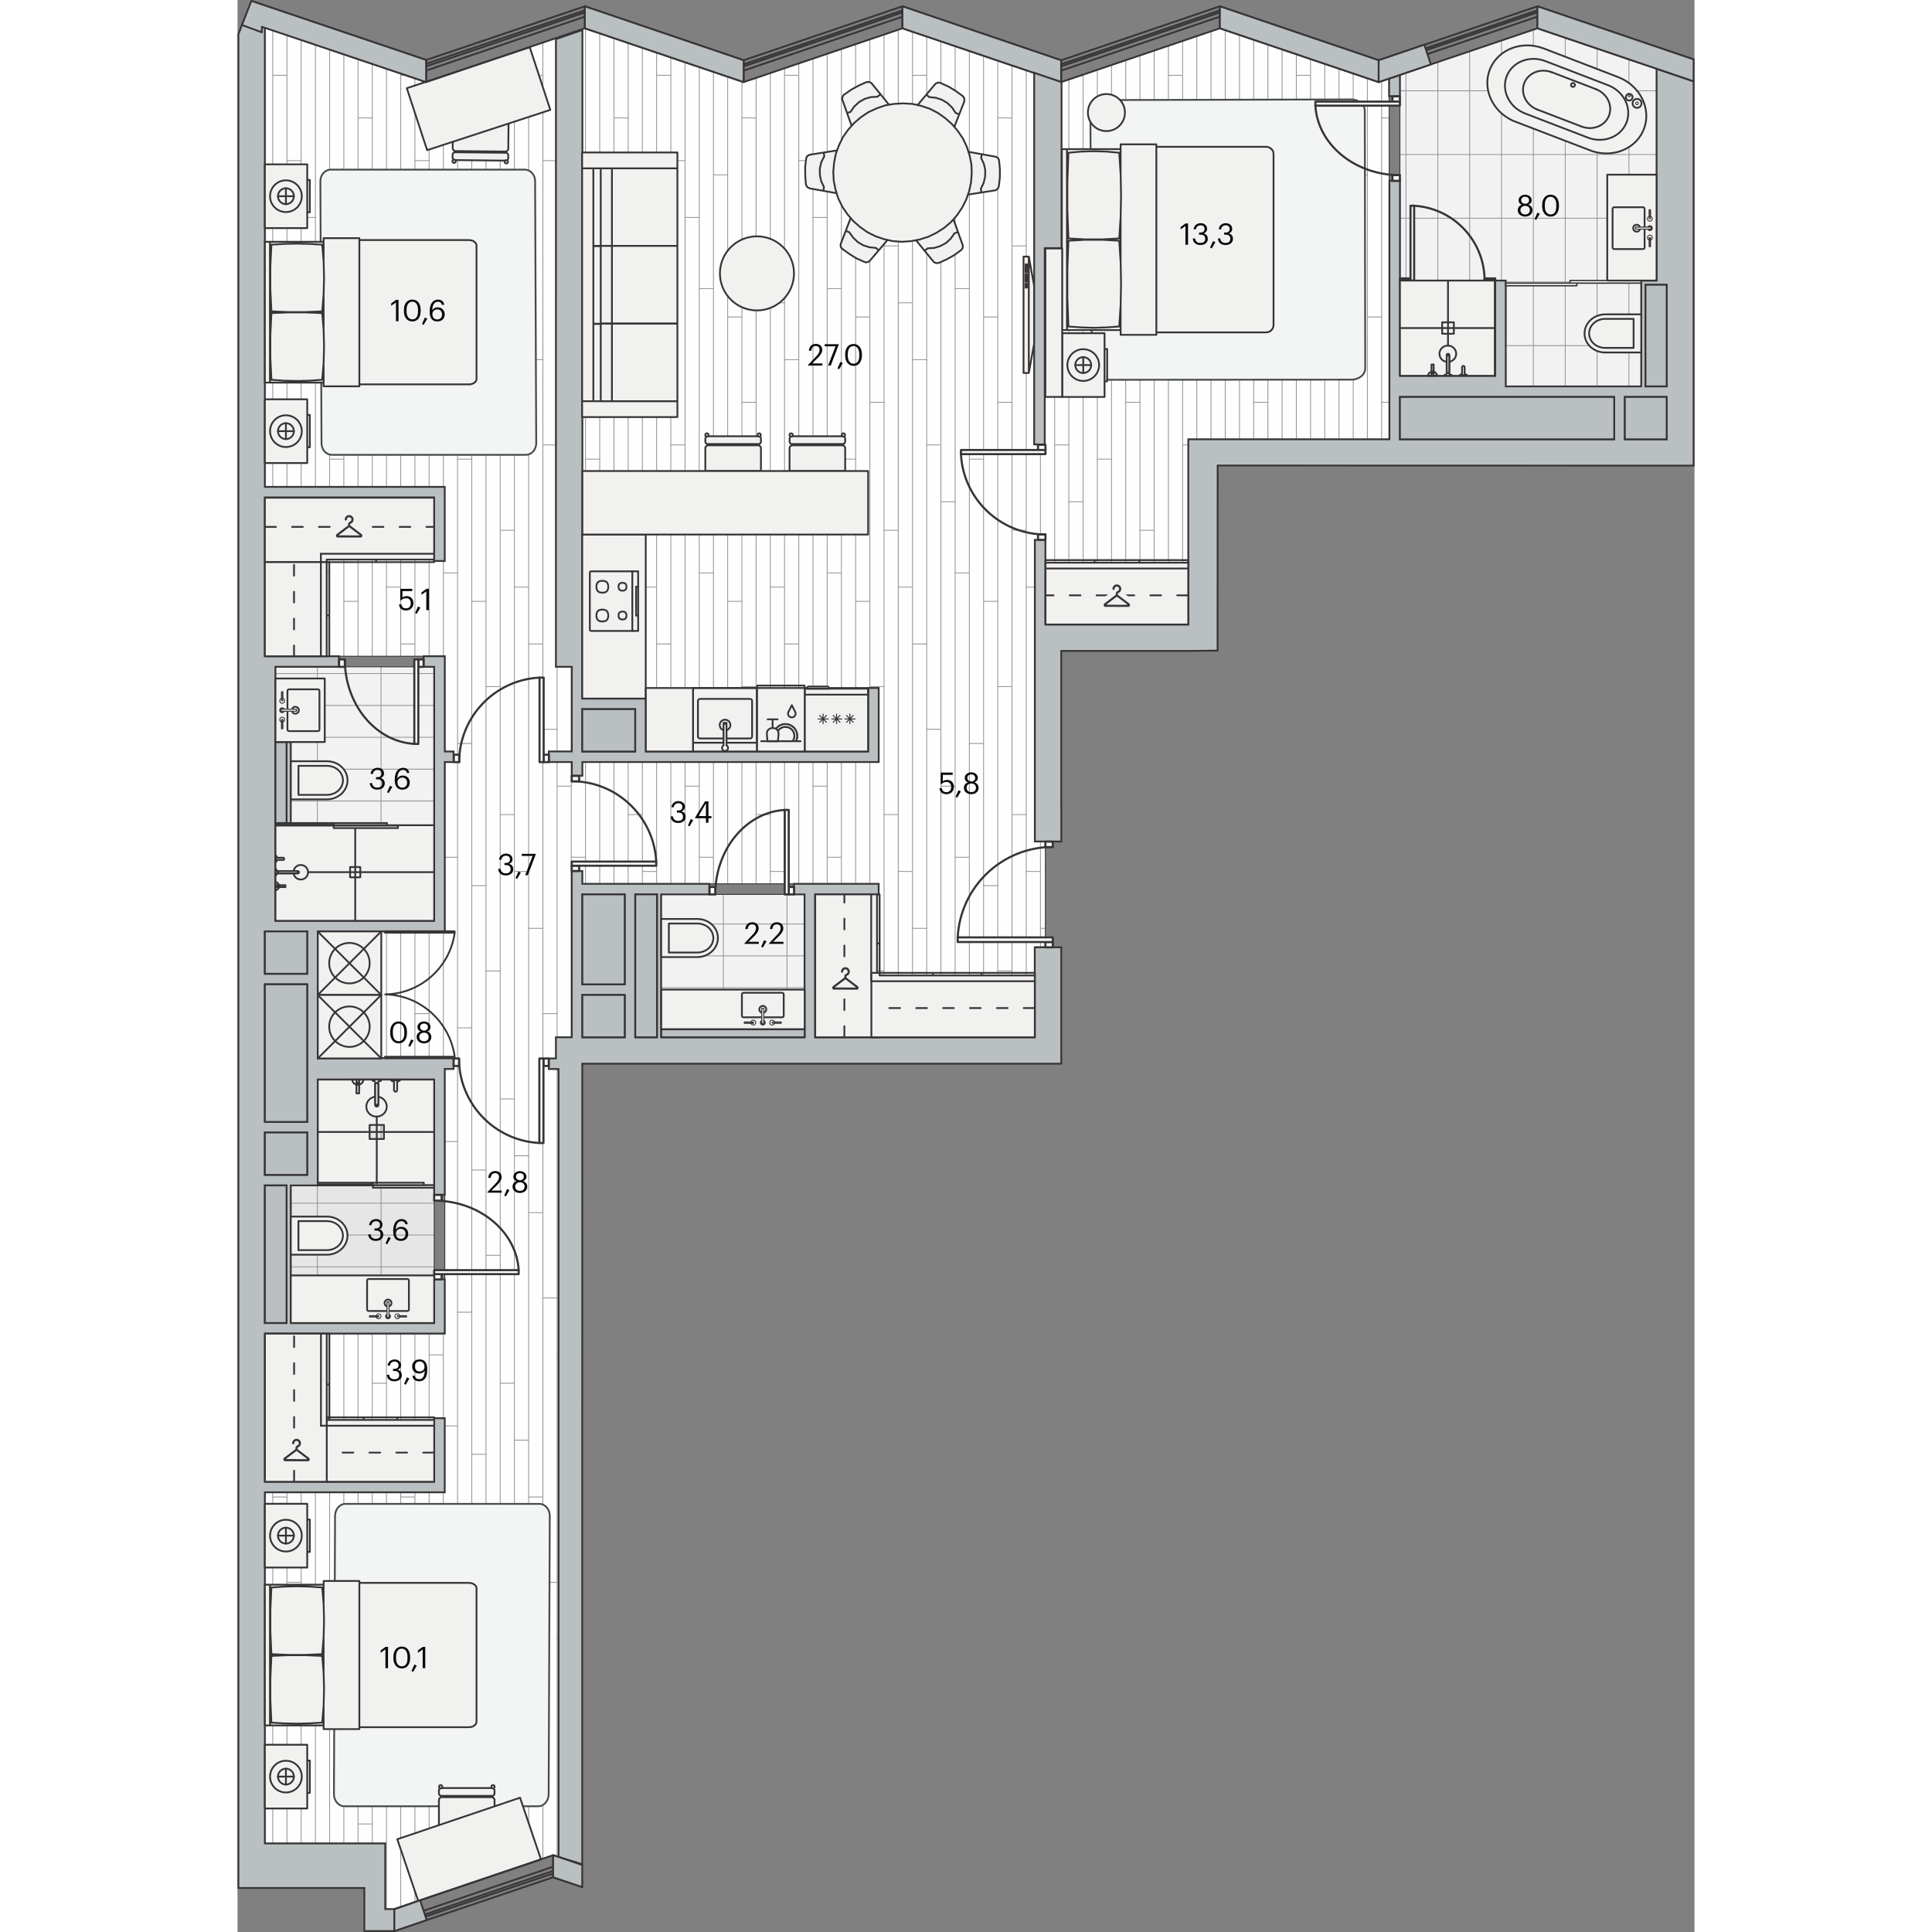 <svg xmlns="http://www.w3.org/2000/svg" xmlns:xlink="http://www.w3.org/1999/xlink" viewBox="0 0 390.24 517.46" enable-background="new 0 0 390.24 517.46" width="200" height="200"><rect x="0" y="0" width="390.24" height="517.46" fill="#808080" stroke="none"/><g><path fill-rule="evenodd" clip-rule="evenodd" fill="#FEFEFE" d="M7.35 357.19l-.02 136.55h32.24v17.6l2.47.02 42.52-14.48 1.43.48v-219.54h3.54v-41.11h65.2v41.11h58.82v-24.2h2.83v-28.19h-2.83v-58.17h41.1v-49.6h53.86l-.07-96.63-2.8.96-42.52-14.41-42.52 14.41-42.5-14.41-42.54 14.41-42.52-14.41-42.51 14.41-43.2-14.63v168.41h48.19v73.7h-36.85v36.84l36.85.01v70.87z"/><defs><path id="a" d="M7.35 357.19l-.02 136.55h32.24v17.6l2.47.02 42.52-14.48 1.43.48v-219.54h3.54v-41.11h65.2v41.11h58.82v-24.2h2.83v-28.19h-2.83v-58.17h41.1v-49.6h53.86l-.07-96.63-2.8.96-42.52-14.41-42.52 14.41-42.5-14.41-42.54 14.41-42.52-14.41-42.51 14.41-43.2-14.63v168.41h48.19v73.7h-36.85v36.84l36.85.01v70.87z"/></defs><clipPath id="b"><use xlink:href="#a" overflow="visible"/></clipPath><g clip-path="url(#b)"><g clip-rule="evenodd" stroke="#939598" stroke-width=".225" stroke-linecap="round" stroke-linejoin="round" fill="none"><path d="M28.48 610.91v-636.63M24.67 610.91v-636.63M36.1 610.91v-636.63M1.83 610.91v-636.63M32.29 610.91v-636.63M47.52 610.91v-636.63M13.25 610.91v-636.63M43.71 610.91v-636.63M9.44 610.91v-636.63M55.14 610.91v-636.63M20.87 610.91v-636.63M51.33 610.91v-636.63M17.06 610.91v-636.63M39.9 610.91v-636.63M5.63 610.91v-636.63M97.02 610.91v-636.63M62.75 610.91v-636.63M93.21 610.91v-636.63M58.94 610.91v-636.63M104.64 610.91v-636.63M70.37 610.91v-636.63M100.83 610.91v-636.63M66.56 610.91v-636.63M116.06 610.91v-636.63M81.79 610.91v-636.63M112.25 610.91v-636.63M77.98 610.91v-636.63M123.67 610.91v-636.63M89.4 610.91v-636.63M119.87 610.91v-636.63M85.6 610.91v-636.63M108.44 610.91v-636.63M74.17 610.91v-636.63M165.56 610.91v-636.63M131.29 610.91v-636.63M161.75 610.91v-636.63M127.48 610.91v-636.63M173.17 610.91v-636.63M138.9 610.91v-636.63M169.37 610.91v-636.63M135.1 610.91v-636.63M184.6 610.91v-636.63M150.33 610.91v-636.63M180.79 610.91v-636.63M146.52 610.91v-636.63M192.21 610.91v-636.63M157.94 610.91v-636.63M188.4 610.91v-636.63M154.13 610.91v-636.63M176.98 610.91v-636.63M142.71 610.91v-636.63M234.1 610.91v-636.63M199.83 610.91v-636.63M230.29 610.91v-636.63M196.02 610.91v-636.63M241.71 610.91v-636.63M207.44 610.91v-636.63M237.9 610.91v-636.63M203.63 610.91v-636.63M253.14 610.91v-636.63M218.87 610.91v-636.63M249.33 610.91v-636.63M215.06 610.91v-636.63M260.75 610.91v-636.63M226.48 610.91v-636.63M256.94 610.91v-636.63M222.67 610.91v-636.63M245.52 610.91v-636.63M211.25 610.91v-636.63M302.63 610.91v-636.63M268.36 610.91v-636.63M298.83 610.91v-636.63M264.56 610.91v-636.63M310.25 610.91v-636.63M275.98 610.91v-636.63M306.44 610.91v-636.63M272.17 610.91v-636.63M321.67 610.91v-636.63M287.4 610.91v-636.63M317.86 610.91v-636.63M283.6 610.91v-636.63M329.29 610.91v-636.63M295.02 610.91v-636.63M325.48 610.91v-636.63M291.21 610.91v-636.63M314.06 610.91v-636.63M279.79 610.91v-636.63"/></g><g clip-rule="evenodd" stroke="#939598" stroke-width=".225" stroke-linecap="round" stroke-linejoin="round" fill="none"><path d="M51.33 58.25h3.81M17.06 58.25h3.81M36.1 65.86h3.8M1.83 65.86h3.8M43.71 20.17h3.81M9.44 20.17h3.81M32.29 31.59h3.81M-1.98 31.59h3.81M47.52 43.02h3.81M13.25 43.02h3.81M24.67 46.83h3.81M24.67 1.13h-3.8M28.48 8.75h3.81M39.9 4.94h3.81M5.63 4.94h3.81M51.33 134.4h3.81M17.06 134.4h3.81M36.1 142.02h3.8M1.83 142.02h3.8M43.71 96.33h3.81M9.44 96.33h3.81M32.29 107.75h3.81M-1.98 107.75h3.81M47.52 119.17h3.81M13.25 119.17h3.81M24.67 122.98h3.81M24.67 77.29h-3.8M28.48 84.9h3.81M39.9 81.1h3.81M5.63 81.1h3.81M51.33 210.56h3.81M17.06 210.56h3.81M36.1 218.17h3.8M1.83 218.17h3.8M43.71 172.48h3.81M9.44 172.48h3.81M32.29 183.9h3.81M-1.98 183.9h3.81M47.52 195.33h3.81M13.25 195.33h3.81M24.67 199.14h3.81M24.67 153.44h-3.8M28.48 161.06h3.81M39.9 157.25h3.81M5.63 157.25h3.81M51.33 286.71h3.81M17.06 286.71h3.81M36.1 294.33h3.8M1.83 294.33h3.8M43.71 248.64h3.81M9.44 248.64h3.81M32.29 260.06h3.81M-1.98 260.06h3.81M47.52 271.48h3.81M13.25 271.48h3.81M24.67 275.29h3.81M24.67 229.6h-3.8M28.48 237.21h3.81M39.9 233.41h3.81M5.63 233.41h3.81M119.87 58.25h3.8M85.6 58.25h3.81M104.64 65.86h3.8M70.37 65.86h3.8M112.25 20.17h3.81M77.98 20.17h3.81M100.83 31.59h3.81M66.56 31.59h3.81M116.06 43.02h3.81M81.79 43.02h3.81M93.21 46.83h3.81M58.94 46.83h3.81M58.94 1.13h-3.8M93.21 1.13h-3.81M97.02 8.75h3.81M62.75 8.75h3.81M108.44 4.94h3.81M74.17 4.94h3.81M119.87 134.4h3.8M85.6 134.4h3.81M104.64 142.02h3.8M70.37 142.02h3.8M112.25 96.33h3.81M77.98 96.33h3.81M100.83 107.75h3.81M66.56 107.75h3.81M116.06 119.17h3.81M81.79 119.17h3.81M93.21 122.98h3.81M58.94 122.98h3.81M58.94 77.29h-3.8M93.21 77.29h-3.81M97.02 84.9h3.81M62.75 84.9h3.81M108.44 81.1h3.81M74.17 81.1h3.81M119.87 210.56h3.8M85.6 210.56h3.81M104.64 218.17h3.8M70.37 218.17h3.8M112.25 172.48h3.81M77.98 172.48h3.81M100.83 183.9h3.81M66.56 183.9h3.81M116.06 195.33h3.81M81.79 195.33h3.81M93.21 199.14h3.81M58.94 199.14h3.81M58.94 153.44h-3.8M93.21 153.44h-3.81M97.02 161.06h3.81M62.75 161.06h3.81M108.44 157.25h3.81M74.17 157.25h3.81M119.87 286.71h3.8M85.6 286.71h3.81M104.64 294.33h3.8M70.37 294.33h3.8M112.25 248.64h3.81M77.98 248.64h3.81M100.83 260.06h3.81M66.56 260.06h3.81M116.06 271.48h3.81M81.79 271.48h3.81M93.21 275.29h3.81M58.94 275.29h3.81M58.94 229.6h-3.8M93.21 229.6h-3.81M97.02 237.21h3.81M62.75 237.21h3.81M108.44 233.41h3.81M74.17 233.41h3.81M188.4 58.25h3.81M154.13 58.25h3.81M173.17 65.86h3.81M138.9 65.86h3.81M180.79 20.17h3.81M146.52 20.17h3.81M169.37 31.59h3.8M135.1 31.59h3.8M184.6 43.02h3.8M150.33 43.02h3.8M161.75 46.83h3.81M127.48 46.83h3.81M127.48 1.13h-3.81M161.75 1.13h-3.81M165.56 8.75h3.81M131.29 8.75h3.81M176.98 4.94h3.81M142.71 4.94h3.81M188.4 134.4h3.81M154.13 134.4h3.81M173.17 142.02h3.81M138.9 142.02h3.81M180.79 96.33h3.81M146.52 96.33h3.81M169.37 107.75h3.8M135.1 107.75h3.8M184.6 119.17h3.8M150.33 119.17h3.8M161.75 122.98h3.81M127.48 122.98h3.81M127.48 77.29h-3.81M161.75 77.29h-3.81M165.56 84.9h3.81M131.29 84.9h3.81M176.98 81.1h3.81M142.71 81.1h3.81M188.4 210.56h3.81M154.13 210.56h3.81M173.17 218.17h3.81M138.9 218.17h3.81M180.79 172.48h3.81M146.52 172.48h3.81M169.37 183.9h3.8M135.1 183.9h3.8M184.6 195.33h3.8M150.33 195.33h3.8M161.75 199.14h3.81M127.48 199.14h3.81M127.48 153.44h-3.81M161.75 153.44h-3.81M165.56 161.06h3.81M131.29 161.06h3.81M176.98 157.25h3.81M142.71 157.25h3.81M188.4 286.71h3.81M154.13 286.71h3.81M173.17 294.33h3.81M138.9 294.33h3.81M180.79 248.64h3.81M146.52 248.64h3.81M169.37 260.06h3.8M135.1 260.06h3.8M184.6 271.48h3.8M150.33 271.48h3.8M161.75 275.29h3.81M127.48 275.29h3.81M127.48 229.6h-3.81M161.75 229.6h-3.81M165.56 237.21h3.81M131.29 237.21h3.81M176.98 233.41h3.81M142.71 233.41h3.81M256.94 58.25h3.81M222.67 58.25h3.81M241.71 65.86h3.81M207.44 65.86h3.81M249.33 20.17h3.81M215.06 20.17h3.81M237.9 31.59h3.81M203.63 31.59h3.81M253.14 43.02h3.8M218.87 43.02h3.8M230.29 46.83h3.81M196.02 46.83h3.81M196.02 1.13h-3.81M230.29 1.13h-3.81M234.1 8.75h3.8M199.83 8.75h3.8M245.52 4.94h3.81M211.25 4.94h3.81M256.94 134.4h3.81M222.67 134.4h3.81M241.71 142.02h3.81M207.44 142.02h3.81M249.33 96.33h3.81M215.06 96.33h3.81M237.9 107.75h3.81M203.63 107.75h3.81M253.14 119.17h3.8M218.87 119.17h3.8M230.29 122.98h3.81M196.02 122.98h3.81M196.02 77.29h-3.81M230.29 77.29h-3.81M234.1 84.9h3.8M199.83 84.9h3.8M245.52 81.1h3.81M211.25 81.1h3.81M256.94 210.56h3.81M222.67 210.56h3.81M241.71 218.17h3.81M207.44 218.17h3.81M249.33 172.48h3.81M215.06 172.48h3.81M237.9 183.9h3.81M203.63 183.9h3.81M253.14 195.33h3.8M218.87 195.33h3.8M230.29 199.14h3.81M196.02 199.14h3.81M196.02 153.44h-3.81M230.29 153.44h-3.81M234.1 161.06h3.8M199.83 161.06h3.8M245.52 157.25h3.81M211.25 157.25h3.81M256.94 286.71h3.81M222.67 286.71h3.81M241.71 294.33h3.81M207.44 294.33h3.81M249.33 248.64h3.81M215.06 248.64h3.81M237.9 260.06h3.81M203.63 260.06h3.81M253.14 271.48h3.8M218.87 271.48h3.8M230.29 275.29h3.81M196.02 275.29h3.81M196.02 229.6h-3.81M230.29 229.6h-3.81M234.1 237.21h3.8M199.83 237.21h3.8M245.52 233.41h3.81M211.25 233.41h3.81M325.48 58.25h3.81M291.21 58.25h3.81M310.25 65.86h3.81M275.98 65.86h3.81M317.86 20.17h3.81M283.6 20.17h3.8M306.44 31.59h3.81M272.17 31.59h3.81M321.67 43.02h3.81M287.4 43.02h3.81M298.83 46.83h3.8M264.56 46.83h3.8M264.56 1.13h-3.81M298.83 1.13h-3.81M302.63 8.75h3.81M268.36 8.75h3.81M314.06 4.94h3.8M279.79 4.94h3.81M325.48 134.4h3.81M291.21 134.4h3.81M310.25 142.02h3.81M275.98 142.02h3.81M317.86 96.33h3.81M283.6 96.33h3.8M306.44 107.75h3.81M272.17 107.75h3.81M321.67 119.17h3.81M287.4 119.17h3.81M298.83 122.98h3.8M264.56 122.98h3.8M264.56 77.29h-3.81M298.83 77.29h-3.81M302.63 84.9h3.81M268.36 84.9h3.81M314.06 81.1h3.8M279.79 81.1h3.81M325.48 210.56h3.81M291.21 210.56h3.81M310.25 218.17h3.81M275.98 218.17h3.81M317.86 172.48h3.81M283.6 172.48h3.8M306.44 183.9h3.81M272.17 183.9h3.81M321.67 195.33h3.81M287.4 195.33h3.81M298.83 199.14h3.8M264.56 199.14h3.8M264.56 153.44h-3.81M298.83 153.44h-3.81M302.63 161.06h3.81M268.36 161.06h3.81M314.06 157.25h3.8M279.79 157.25h3.81M325.48 286.71h3.81M291.21 286.71h3.81M310.25 294.33h3.81M275.98 294.33h3.81M317.86 248.64h3.81M283.6 248.64h3.8M306.44 260.06h3.81M272.17 260.06h3.81M321.67 271.48h3.81M287.4 271.48h3.81M298.83 275.29h3.8M264.56 275.29h3.8M264.56 229.6h-3.81M298.83 229.6h-3.81M302.63 237.21h3.81M268.36 237.21h3.81M314.06 233.41h3.8M279.79 233.41h3.81"/></g><g clip-rule="evenodd" stroke="#939598" stroke-width=".225" stroke-linecap="round" stroke-linejoin="round" fill="none"><path d="M51.33 362.87h3.81M17.06 362.87h3.81M36.1 370.48h3.8M1.83 370.48h3.8M43.71 324.79h3.81M9.44 324.79h3.81M32.29 336.21h3.81M-1.98 336.21h3.81M47.52 347.64h3.81M13.25 347.64h3.81M24.67 351.45h3.81M24.67 305.75h-3.8M28.48 313.37h3.81M39.9 309.56h3.81M5.63 309.56h3.81M51.33 439.02h3.81M17.06 439.02h3.81M36.1 446.64h3.8M1.83 446.64h3.8M43.71 400.95h3.81M9.44 400.95h3.81M32.29 412.37h3.81M-1.98 412.37h3.81M47.52 423.79h3.81M13.25 423.79h3.81M24.67 427.6h3.81M24.67 381.91h-3.8M28.48 389.52h3.81M39.9 385.72h3.81M5.63 385.72h3.81"/></g><g clip-rule="evenodd" stroke="#939598" stroke-width=".225" stroke-linecap="round" stroke-linejoin="round" fill="none"><path d="M51.33 515.18h3.81M17.06 515.18h3.81M43.71 477.1h3.81M9.44 477.1h3.81M32.29 488.52h3.81M-1.98 488.52h3.81M47.52 499.95h3.81M13.25 499.95h3.81M24.67 503.76h3.81M24.67 458.06h-3.8M28.48 465.68h3.81M39.9 461.87h3.81M5.63 461.87h3.81"/></g><g clip-rule="evenodd" stroke="#939598" stroke-width=".225" stroke-linecap="round" stroke-linejoin="round" fill="none"><path d="M119.87 362.87h3.8M85.6 362.87h3.81M104.64 370.48h3.8M70.37 370.48h3.8M112.25 324.79h3.81M77.98 324.79h3.81M100.83 336.21h3.81M66.56 336.21h3.81M116.06 347.64h3.81M81.79 347.64h3.81M93.21 351.45h3.81M58.94 351.45h3.81M58.94 305.75h-3.8M93.21 305.75h-3.81M97.02 313.37h3.81M62.75 313.37h3.81M108.44 309.56h3.81M74.17 309.56h3.81M119.87 439.02h3.8M85.6 439.02h3.81M104.64 446.64h3.8M70.37 446.64h3.8M112.25 400.95h3.81M77.98 400.95h3.81M100.83 412.37h3.81M66.56 412.37h3.81M116.06 423.79h3.81M81.79 423.79h3.81M93.21 427.6h3.81M58.94 427.6h3.81M58.94 381.91h-3.8M93.21 381.91h-3.81M97.02 389.52h3.81M62.75 389.52h3.81M108.44 385.72h3.81M74.17 385.72h3.81"/></g><g clip-rule="evenodd" stroke="#939598" stroke-width=".225" stroke-linecap="round" stroke-linejoin="round" fill="none"><path d="M119.87 515.18h3.8M85.6 515.18h3.81M112.25 477.1h3.81M77.98 477.1h3.81M100.83 488.52h3.81M66.56 488.52h3.81M116.06 499.95h3.81M81.79 499.95h3.81M93.21 503.76h3.81M58.94 503.76h3.81M58.94 458.06h-3.8M93.21 458.06h-3.81M97.02 465.68h3.81M62.75 465.68h3.81M108.44 461.87h3.81M74.17 461.87h3.81"/></g><g clip-rule="evenodd" stroke="#939598" stroke-width=".225" stroke-linecap="round" stroke-linejoin="round" fill="none"><path d="M188.4 362.87h3.81M154.13 362.87h3.81M173.17 370.48h3.81M138.9 370.48h3.81M180.79 324.79h3.81M146.52 324.79h3.81M169.37 336.21h3.8M135.1 336.21h3.8M184.6 347.64h3.8M150.33 347.64h3.8M161.75 351.45h3.81M127.48 351.45h3.81M127.48 305.75h-3.81M161.75 305.75h-3.81M165.56 313.37h3.81M131.29 313.37h3.81M176.98 309.56h3.81M142.71 309.56h3.81M188.4 439.02h3.81M154.13 439.02h3.81M173.17 446.64h3.81M138.9 446.64h3.81M180.79 400.95h3.81M146.52 400.95h3.81M169.37 412.37h3.8M135.1 412.37h3.8M184.6 423.79h3.8M150.33 423.79h3.8M161.75 427.6h3.81M127.48 427.6h3.81M127.48 381.91h-3.81M161.75 381.91h-3.81M165.56 389.52h3.81M131.29 389.52h3.81M176.98 385.72h3.81M142.71 385.72h3.81"/></g><g clip-rule="evenodd" stroke="#939598" stroke-width=".225" stroke-linecap="round" stroke-linejoin="round" fill="none"><path d="M188.4 515.18h3.81M154.13 515.18h3.81M180.79 477.1h3.81M146.52 477.1h3.81M169.37 488.52h3.8M135.1 488.52h3.8M184.6 499.95h3.8M150.33 499.95h3.8M161.75 503.76h3.81M127.48 503.76h3.81M127.48 458.06h-3.81M161.75 458.06h-3.81M165.56 465.68h3.81M131.29 465.68h3.81M176.98 461.87h3.81M142.71 461.87h3.81"/></g><g clip-rule="evenodd" stroke="#939598" stroke-width=".225" stroke-linecap="round" stroke-linejoin="round" fill="none"><path d="M256.94 362.87h3.81M222.67 362.87h3.81M241.71 370.48h3.81M207.44 370.48h3.81M249.33 324.79h3.81M215.06 324.79h3.81M237.9 336.21h3.81M203.63 336.21h3.81M253.14 347.64h3.8M218.87 347.64h3.8M230.29 351.45h3.81M196.02 351.45h3.81M196.02 305.75h-3.81M230.29 305.75h-3.81M234.1 313.37h3.8M199.83 313.37h3.8M245.52 309.56h3.81M211.25 309.56h3.81M256.94 439.02h3.81M222.67 439.02h3.81M241.71 446.64h3.81M207.44 446.64h3.81M249.33 400.95h3.81M215.06 400.95h3.81M237.9 412.37h3.81M203.63 412.37h3.81M253.14 423.79h3.8M218.87 423.79h3.8M230.29 427.6h3.81M196.02 427.6h3.81M196.02 381.91h-3.81M230.29 381.91h-3.81M234.1 389.52h3.8M199.83 389.52h3.8M245.52 385.72h3.81M211.25 385.72h3.81"/></g><g clip-rule="evenodd" stroke="#939598" stroke-width=".225" stroke-linecap="round" stroke-linejoin="round" fill="none"><path d="M256.94 515.18h3.81M222.67 515.18h3.81M249.33 477.1h3.81M215.06 477.1h3.81M237.9 488.52h3.81M203.63 488.52h3.81M253.14 499.95h3.8M218.87 499.95h3.8M230.29 503.76h3.81M196.02 503.76h3.81M196.02 458.06h-3.81M230.29 458.06h-3.81M234.1 465.68h3.8M199.83 465.68h3.8M245.52 461.87h3.81M211.25 461.87h3.81"/></g><g clip-rule="evenodd" stroke="#939598" stroke-width=".225" stroke-linecap="round" stroke-linejoin="round" fill="none"><path d="M325.48 362.87h3.81M291.21 362.87h3.81M310.25 370.48h3.81M275.98 370.48h3.81M317.86 324.79h3.81M283.6 324.79h3.8M306.44 336.21h3.81M272.17 336.21h3.81M321.67 347.64h3.81M287.4 347.64h3.81M298.83 351.45h3.8M264.56 351.45h3.8M264.56 305.75h-3.81M298.83 305.75h-3.81M302.63 313.37h3.81M268.36 313.37h3.81M314.06 309.56h3.8M279.79 309.56h3.81M325.48 439.02h3.81M291.21 439.02h3.81M310.25 446.64h3.81M275.98 446.64h3.81M317.86 400.95h3.81M283.6 400.95h3.8M306.44 412.37h3.81M272.17 412.37h3.81M321.67 423.79h3.81M287.4 423.79h3.81M298.83 427.6h3.8M264.56 427.6h3.8M264.56 381.91h-3.81M298.83 381.91h-3.81M302.63 389.52h3.81M268.36 389.52h3.81M314.06 385.72h3.8M279.79 385.72h3.81"/></g><g clip-rule="evenodd" stroke="#939598" stroke-width=".225" stroke-linecap="round" stroke-linejoin="round" fill="none"><path d="M325.48 515.18h3.81M291.21 515.18h3.81M317.86 477.1h3.81M283.6 477.1h3.8M306.44 488.52h3.81M272.17 488.52h3.81M321.67 499.95h3.81M287.4 499.95h3.81M298.83 503.76h3.8M264.56 503.76h3.8M264.56 458.06h-3.81M298.83 458.06h-3.81M302.63 465.68h3.81M268.36 465.68h3.81M314.06 461.87h3.8M279.79 461.87h3.81"/></g></g><path clip-rule="evenodd" stroke="#373435" stroke-width=".24" stroke-linecap="round" stroke-linejoin="round" stroke-miterlimit="10" fill="none" d="M7.35 357.19l-.02 136.55h32.24v17.6l2.47.02 42.52-14.48 1.43.48v-219.54h3.54v-41.11h65.2v41.11h58.82v-24.2h2.83v-28.19h-2.83v-58.17h41.1v-49.6h53.86l-.07-96.63-2.8.96-42.52-14.41-42.52 14.41-42.5-14.41-42.54 14.41-42.52-14.41-42.51 14.41-43.2-14.63v168.41h48.19v73.7h-36.85v36.84l36.85.01v70.87z"/><path fill-rule="evenodd" clip-rule="evenodd" fill="#F3F2F3" d="M382.91 19.36l-34.74-11.78-36.83 12.48v83.42h71.49z"/><defs><path id="c" d="M382.91 19.36l-34.74-11.78-36.83 12.48v83.42h71.49z"/></defs><clipPath id="d"><use xlink:href="#c" overflow="visible"/></clipPath><g clip-rule="evenodd" stroke="#939598" stroke-width=".225" stroke-linecap="round" stroke-linejoin="round" fill="none" clip-path="url(#d)"><path d="M338.55 125.68v-140.53M347.08 125.68v-140.53M330.02 125.68v-140.53M321.49 125.68v-140.53M312.96 125.68v-140.53M304.42 125.68v-140.53M295.89 125.68v-140.53M364.15 125.68v-140.53M372.68 125.68v-140.53M355.62 125.68v-140.53M384.95 75.51h-93.35M384.95 92.57h-93.35M384.95 58.45h-93.35M384.95 24.32h-93.35M384.95 41.38h-93.35M384.95 7.25h-93.35M384.95 109.64h-93.35"/></g><path clip-rule="evenodd" stroke="#373435" stroke-width=".24" stroke-linecap="round" stroke-linejoin="round" stroke-miterlimit="10" fill="none" d="M382.91 19.36l-34.74-11.78-36.83 12.48v83.42h71.49z"/><path fill-rule="evenodd" clip-rule="evenodd" fill="#F3F2F3" d="M10.16 246.63h42.52v-68.03l-42.52-.01z"/><defs><path id="e" d="M10.16 246.63h42.52v-68.03l-42.52-.01z"/></defs><clipPath id="f"><use xlink:href="#e" overflow="visible"/></clipPath><g clip-rule="evenodd" stroke="#939598" stroke-width=".225" stroke-linecap="round" stroke-linejoin="round" fill="none" clip-path="url(#f)"><path d="M122.74 214.54h-140.52M122.74 206.01h-140.52M122.74 223.07h-140.52M122.74 231.6h-140.52M122.74 240.14h-140.52M122.74 248.67h-140.52M122.74 257.2h-140.52M122.74 188.94h-140.52M122.74 180.41h-140.52M122.74 197.48h-140.52M72.58 168.14v93.36M89.64 168.14v93.36M55.51 168.14v93.36M21.39 168.14v93.36M38.45 168.14v93.36M4.32 168.14v93.36M106.71 168.14v93.36"/></g><path clip-rule="evenodd" stroke="#373435" stroke-width=".24" stroke-linecap="round" stroke-linejoin="round" stroke-miterlimit="10" fill="none" d="M10.16 246.63h42.52v-68.03l-42.52-.01z"/><path fill-rule="evenodd" clip-rule="evenodd" fill="#E7E6E6" d="M10.17 354.35h42.52v-68.03l-42.52-.01z"/><defs><path id="g" d="M10.17 354.35h42.52v-68.03l-42.52-.01z"/></defs><clipPath id="h"><use xlink:href="#g" overflow="visible"/></clipPath><g clip-rule="evenodd" stroke="#939598" stroke-width=".225" stroke-linecap="round" stroke-linejoin="round" fill="none" clip-path="url(#h)"><path d="M122.76 322.26h-140.53M122.76 313.72h-140.53M122.76 330.79h-140.53M122.76 339.32h-140.53M122.76 347.85h-140.53M122.76 356.39h-140.53M122.76 364.92h-140.53M122.76 296.66h-140.53M122.76 288.13h-140.53M122.76 305.19h-140.53M72.59 275.86v93.35M89.65 275.86v93.35M55.52 275.86v93.35M21.4 275.86v93.35M38.46 275.86v93.35M4.33 275.86v93.35M106.72 275.86v93.35"/></g><path clip-rule="evenodd" stroke="#373435" stroke-width=".24" stroke-linecap="round" stroke-linejoin="round" stroke-miterlimit="10" fill="none" d="M10.17 354.35h42.52v-68.03l-42.52-.01z"/><path fill-rule="evenodd" clip-rule="evenodd" fill="#F3F2F3" d="M112.35 239.56v38.26h39.56l.01-38.26z"/><defs><path id="i" d="M112.35 239.56v38.26h39.56l.01-38.26z"/></defs><clipPath id="j"><use xlink:href="#i" overflow="visible"/></clipPath><g clip-rule="evenodd" stroke="#939598" stroke-width=".225" stroke-linecap="round" stroke-linejoin="round" fill="none" clip-path="url(#j)"><path d="M214.43 281.6h-140.53M214.43 273.07h-140.53M214.43 290.14h-140.53M214.43 298.67h-140.53M214.43 307.2h-140.53M214.43 315.73h-140.53M214.43 324.27h-140.53M214.43 256.01h-140.53M214.43 247.48h-140.53M214.43 264.54h-140.53M164.26 235.21v93.35M181.32 235.21v93.35M147.19 235.21v93.35M113.07 235.21v93.35M130.13 235.21v93.35M96 235.21v93.35M78.94 235.21v93.35M198.39 235.21v93.35"/></g><path clip-rule="evenodd" stroke="#373435" stroke-width=".24" stroke-linecap="round" stroke-linejoin="round" stroke-miterlimit="10" fill="none" d="M112.35 239.56v38.26h39.56l.01-38.26z"/><path fill-rule="evenodd" clip-rule="evenodd" fill="#F3F4F4" stroke="#474B4C" stroke-width=".48" stroke-linecap="round" stroke-linejoin="round" stroke-miterlimit="10" d="M228.43 29.82l.4 68.88c0 1.67 1.65 3.02 3.69 3.02l65.84-.04c2.04 0 3.69-1.35 3.69-3.02l-.12-69.01c0-1.67-1.65-3.02-3.69-3.02l-66.12.17c-2.04 0-3.69 1.35-3.69 3.02z"/><path fill-rule="evenodd" clip-rule="evenodd" fill="#BABFC1" stroke="#373435" stroke-width=".48" stroke-miterlimit="22.926" d="M311.34 25.76h-2.9v-4.71l2.9-.99v5.7zm-304.01 104.65h48.18v19.84h-2.83v-17.01h-45.35v42.52h19.84v2.83h-17.01v68.03h42.52v-68.02h-2.83v-2.83h5.67v25.51h2.35v2.83h-2.35v45.35h-34.02v33.94h36.36v2.91h-2.35v33.68h-2.83v-30.84h-31.18v28.35h-7.23v36.85h38.41v-11.68h2.83v14.51h-48.18v39.68h45.35v-17.01h2.83v19.84h-48.18v94.04h32.24v17.59h2.44v5.88h-8.03v-11.53h-33.74v-496.48l1.48-3.83 5.61 1.99v123.06zm82.2 48.19h-4.25l.01-168.13 6.89-2.38.2.12-.01 170.39v8.5h17.01v14.17h59.53v-17.01h2.83v19.84h-79.37v3.66h-2.83v-3.66h-6.16v-2.83h6.16v-22.67h-.01zm16.99 11.34h-14.15v11.34h14.15v-11.34zm-93.38 8.8v22.39h1.13v-22.39h-1.13zm-5.81 50.73v11.34h11.34v-11.34h-11.34zm0 14.17v36.85h11.34v-36.85h-11.34zm0 39.69v11.34h11.34v-11.34h-11.34zm0 14.17v36.85h5.81v-36.85h-5.81zm78.66 179.86v-211.04h-2.61v-2.83h1.9v-5.67h4.25v-44.53h2.83v3.43h34.01v2.83h-12.9v38.27h38.41v-38.27h-2.83v-2.83h22.68v2.83h-17.01v38.27h58.82v-24.09h7.09v31.17h-128.28l-.01 91.14h-.01v123.26l-6.34-1.94zm20.55-257.81v38.27h5.81v-38.27h-5.81zm-2.83 38.27v-11.34h-11.34v11.34h11.34zm-11.34-38.27v24.09h11.34v-24.09h-11.34zm128.26-22.96v-42.25h34.02l7.85-.09.03-49.57 127.47.03v-102.94l-9.92-3.37v56.74h-4.11v28.35h-36.28v-28.35h-2.83v25.51h-25.51v-52.21h-2.83v69.22h-53.86v49.61h-38.27v-22.68h-2.83v80.79h7.09v-8.79h-.02zm90.71-98.93v-11.34h57.4v11.34h-57.4zm60.24 0v-11.34h11.2v11.34h-11.2zm5.53-14.18v-27.21h5.67v27.21h-5.67z"/><g clip-rule="evenodd" stroke="#373435"><g stroke-width=".567" stroke-linecap="round" stroke-linejoin="round" stroke-miterlimit="10"><path fill-rule="evenodd" fill="#FEFEFE" d="M214.41 119.12h1.99v1.41h-1.99z"/><path d="M193.77 121.63c.61 12.05 10.56 21.52 22.63 21.53" fill="none"/><path fill-rule="evenodd" fill="#FEFEFE" d="M193.77 120.53h22.63v1.1h-22.63zM214.41 143.15h1.99v1.44h-1.99z"/></g><g stroke-width=".567" stroke-linecap="round" stroke-linejoin="round" stroke-miterlimit="10"><path fill-rule="evenodd" fill="#FEFEFE" d="M89.52 231.87h1.99v1.41h-1.99z"/><path d="M112.15 230.77c-.61-12.05-10.56-21.52-22.63-21.53" fill="none"/><path fill-rule="evenodd" fill="#FEFEFE" d="M89.52 230.77h22.63v1.1h-22.63zM89.52 207.82h1.99v1.44h-1.99z"/></g><g stroke-width=".567" stroke-linecap="round" stroke-linejoin="round" stroke-miterlimit="10"><path fill-rule="evenodd" fill="#FEFEFE" d="M82 202.13h1.41v1.99h-1.41z"/><path d="M80.9 181.49c-12.05.61-21.52 10.56-21.53 22.63" fill="none"/><path fill-rule="evenodd" fill="#FEFEFE" d="M80.9 181.49h1.1v22.63h-1.1zM57.94 202.13h1.44v1.99h-1.44z"/></g><g stroke-width=".567" stroke-linecap="round" stroke-linejoin="round" stroke-miterlimit="10"><path fill-rule="evenodd" fill="#FEFEFE" d="M81.95 283.51h1.41v1.99h-1.41z"/><path d="M80.85 306.13c-12.05-.61-21.52-10.56-21.53-22.63" fill="none"/><path fill-rule="evenodd" fill="#FEFEFE" d="M80.85 283.51h1.1v22.63h-1.1zM57.9 283.51h1.44v1.99h-1.44z"/></g><g stroke-width=".567" stroke-linecap="round" stroke-linejoin="round" stroke-miterlimit="10"><path fill-rule="evenodd" fill="#FEFEFE" d="M216.38 252.31h1.99v1.41h-1.99z"/><path d="M192.9 251.07c.69-13.57 11.88-24.22 25.47-24.23" fill="none"/><path fill-rule="evenodd" fill="#FEFEFE" d="M192.9 251.07h25.47v1.24h-25.47zM216.38 225.43h1.99v1.44h-1.99z"/></g><g stroke-width=".567" stroke-linecap="round" stroke-linejoin="round" stroke-miterlimit="10"><path fill-rule="evenodd" fill="#FEFEFE" d="M52.68 341.26h1.99v1.41h-1.99z"/><path d="M75.31 340.19c-.61-10.42-10.56-18.61-22.63-18.62" fill="none"/><path fill-rule="evenodd" fill="#FEFEFE" d="M52.68 340.19h22.63v1.07h-22.63zM52.68 320.05h1.99v1.52h-1.99z"/></g><g stroke-width=".567" stroke-linecap="round" stroke-linejoin="round" stroke-miterlimit="10"><path fill-rule="evenodd" fill="#FEFEFE" d="M147.65 237.57h1.41v1.99h-1.41z"/><path d="M146.58 216.93c-10.42.61-18.61 10.56-18.62 22.63" fill="none"/><path fill-rule="evenodd" fill="#FEFEFE" d="M146.57 216.93h1.07v22.63h-1.07zM126.44 237.57h1.52v1.99h-1.52z"/></g><g stroke-width=".567" stroke-linecap="round" stroke-linejoin="round" stroke-miterlimit="10"><path fill-rule="evenodd" fill="#FEFEFE" d="M48.43 176.62h1.41v1.99h-1.41z"/><path d="M47.36 199.24c-10.42-.61-18.61-10.56-18.62-22.63" fill="none"/><path fill-rule="evenodd" fill="#FEFEFE" d="M47.36 176.62h1.07v22.63h-1.07zM27.22 176.62h1.52v1.99h-1.52z"/></g><g stroke-width=".567" stroke-linecap="round" stroke-linejoin="round" stroke-miterlimit="10"><path fill-rule="evenodd" fill="#FEFEFE" d="M309.34 25.81h1.99v1.41h-1.99z"/><path d="M288.7 28.3c.61 10.42 10.56 18.61 22.63 18.62" fill="none"/><path fill-rule="evenodd" fill="#FEFEFE" d="M288.7 27.22h22.63v1.07h-22.63zM309.34 46.91h1.99v1.52h-1.99z"/></g><g stroke-width=".567" stroke-linecap="round" stroke-linejoin="round" stroke-miterlimit="10"><path fill-rule="evenodd" fill="#FEFEFE" d="M311.34 74.57h2.83v.58h-2.83z"/><path d="M314.95 55.1c10.68.54 19.06 9.35 19.07 20.05" fill="none"/><path fill-rule="evenodd" fill="#FEFEFE" d="M314.18 55.1h.97v20.05h-.97zM334.01 74.57h2.85v.58h-2.85z"/></g><g fill-rule="evenodd" fill="#FEFEFE" stroke-width=".368" stroke-linejoin="bevel" stroke-miterlimit="22.926"><path d="M356.9 75.83h-17.21 36.24v-.71h-19.03zM339.69 75.83h19.03v.71h-19.03z"/></g><g stroke-width=".48" stroke-linejoin="bevel" stroke-miterlimit="22.926" fill="none"><path d="M39.45 283.04h18.73v.39h-18.73zM39.45 249.42h18.73v.39h-18.73zM58.18 249.81c-1.29 9.41-9.29 16.45-18.79 16.53M58.18 283.04c-1.29-9.41-9.29-16.62-18.79-16.7"/></g></g><g fill-rule="evenodd" clip-rule="evenodd" fill="#BABFC1" stroke="#373435" stroke-width=".48" stroke-miterlimit="22.926"><path d="M10.16 198.74h2.98v22.41h-2.98zM7.33 249.47h11.34v11.34h-11.34zM7.33 263.64h11.34v36.85h-11.34zM7.33 303.33h11.34v11.34h-11.34zM7.33 317.5h5.81v36.85h-5.81zM106.54 239.55h5.81v38.27h-5.81zM92.37 239.55h11.34v24.09h-11.34zM92.37 266.48h11.34v11.34h-11.34zM92.34 189.94h14.17v11.34h-14.17zM311.34 106.32h57.4v11.34h-57.4zM371.58 106.32h11.2v11.34h-11.2zM377.11 76.27h5.67v27.21h-5.67z"/></g><path fill-rule="evenodd" clip-rule="evenodd" fill="#F1F1F0" stroke="#373435" stroke-width=".48" stroke-linecap="round" stroke-linejoin="round" stroke-miterlimit="10" d="M375.98 84.21v10.2h-9.68l-.47-.02-.48-.06c-2.45-.39-4.34-2.28-4.54-4.58l-.02-.44.02-.45c.22-2.3 2.08-4.16 4.54-4.58l.47-.06.48-.02h9.68z"/><path clip-rule="evenodd" stroke="#373435" stroke-width=".48" stroke-linecap="round" stroke-linejoin="round" stroke-miterlimit="10" d="M373.93 85.43v7.75h-7.72l-.36-.02-.37-.05c-1.86-.3-3.29-1.73-3.45-3.48l-.02-.33.02-.34c.16-1.75 1.58-3.16 3.45-3.48l.36-.05.36-.02h7.73z" fill="none"/><g clip-rule="evenodd" stroke="#373435" stroke-linecap="round" stroke-linejoin="round" stroke-miterlimit="10"><path fill-rule="evenodd" fill="#F1F1F0" stroke-width=".48" d="M366.87 46.78h13.21v28.36h-13.21z"/><path fill-rule="evenodd" fill="#F1F1F0" stroke-width=".24" d="M378.44 66.04v-1.76l-.16.02-.16-.02v1.76h.32zM378.44 66.04v-1.76l-.16.02-.16-.02v1.76h.32zM378.13 64.28l.16.02.15-.02v-.25l-.15.03-.08-.01-.08-.02v.25zM378.13 64.28l.16.02.15-.02v-.25l-.15.03-.08-.01-.08-.02v.25zM378.21 64.05l.08.01.16-.03v-.38h-.32v.38l.08.02zM378.13 58.59h.32v-.38l-.15-.03-.08.01-.08.03v.37zM378.13 58.59h.32v-.38l-.15-.03-.08.01-.08.03v.37zM378.13 57.95v.26l.08-.03.08-.01.15.03v-.25l-.15-.02-.16.02zM378.13 57.61v.34l.16-.02.15.02v-1.76h-.32v1.42zM378.13 57.61v.34l.16-.02.15.02v-1.76h-.32v1.42zM378.13 64.28c-.29-.07-.5-.32-.5-.64 0-.36.29-.66.66-.66.36 0 .65.29.65.66 0 .31-.21.57-.5.64h-.31z"/><path fill-rule="evenodd" fill="#F1F1F0" stroke-width=".48" d="M375.61 61.49c-.18.41-.62.63-1.05.54-.44-.09-.75-.48-.76-.92 0-.44.32-.83.75-.91.44-.09.88.13 1.05.54v.75z"/><path fill-rule="evenodd" fill="#F1F1F0" stroke-width=".24" d="M377.97 61.37c.25.3.73.12.73-.27s-.48-.56-.73-.26v.53zM377.68 61.37c.13.28.43.44.74.38.3-.06.52-.33.52-.65 0-.31-.21-.58-.52-.64-.3-.06-.61.09-.74.38v.53zM377.97 61.37h.61v-.52h-4.13v.52h3.23z"/><path stroke-width=".48" d="M376.87 60.85v-4.85c0-.35-.15-.49-.49-.49h-7.59c-.35 0-.49.15-.49.49v10.22c0 .35.15.49.49.49h7.59c.35 0 .49-.14.49-.49v-4.85" fill="none"/><path fill-rule="evenodd" fill="#F1F1F0" stroke-width=".24" d="M378.44 64.28v1.77h-.31v-2.41h.31v.39zM378.44 64.28v1.77h-.31v-2.41h.31v.39zM378.13 57.95c-.29.07-.5.32-.5.64 0 .36.29.66.66.66.36 0 .65-.29.65-.66 0-.31-.21-.57-.5-.64h-.31zM378.44 57.95v-1.76h-.31v2.4h.31v-.38zM378.44 57.95v-1.76h-.31v2.4h.31v-.38zM377.97 61.37h.61v-.52h-4.13v.52h3.23z"/></g><g fill-rule="evenodd" clip-rule="evenodd" fill="#F1F1F0" stroke="#373435" stroke-width=".48" stroke-linecap="round" stroke-linejoin="round" stroke-miterlimit="10"><path d="M236.54 70.19l.11 5.77-.11 5.71-.02.31-.36 5.46-3.39.25-3.39.11-3.45-.11-3.38-.25-.28-7.66v-7.65l.28-7.65 4.53-.26h4.54l4.54.26.36 5.46zM277.49 41.21v45.92l-.06.46-.22.46-.32.41-.39.31-.54.2-.5.05h-29.36v-49.7h29.36l.5.05.54.21.39.31.32.35.22.46zM246.1 89.58v.1h-9.56v-7.7h-.02l.02-.31.11-5.71-.11-5.77-.02-.25h.02v-11.58h-.02l.02-.26.11-5.72-.11-5.76-.02-.25h.02v-7.71h9.56v50.77zM236.54 46.62l.11 5.76-.11 5.72-.02.26-.36 5.5-4.54.26h-4.54l-4.53-.26-.28-7.65v-7.65l.28-7.65 3.38-.31 3.45-.1 3.39.1 3.39.31.36 5.46zM236.54 88.25v.16h-14.38v-48.47h14.38v6.43h-.02l-.36-5.46-3.39-.31-3.39-.1-3.45.1-3.38.31-.28 7.65v7.65l.28 7.65 4.53.26h4.54l4.54-.26.36-5.5h.02v11.58h-.02l-.36-5.46-4.54-.26h-4.54l-4.53.26-.28 7.65v7.65l.28 7.66 3.38.25 3.45.11 3.39-.11 3.39-.25.36-5.46h.02v5.76zM220.79 39.94h1.37v48.47h-1.37z"/></g><g clip-rule="evenodd" stroke="#373435" stroke-width=".48" stroke-linecap="round" stroke-linejoin="round" stroke-miterlimit="10"><g fill-rule="evenodd" fill="#F1F1F0"><path d="M220.88 89.25h11.35v17.07h-11.35zM232.23 93.48h.7v8.66h-.7z"/></g><circle fill-rule="evenodd" fill="#F1F1F0" cx="226.52" cy="97.78" r="4.25"/><circle fill-rule="evenodd" fill="#F1F1F0" cx="226.52" cy="97.78" r="2.13"/><path fill="none" d="M226.52 95.65v4.26M224.4 97.78h4.25"/></g><path fill-rule="evenodd" clip-rule="evenodd" fill="#F1F1F0" stroke="#373435" stroke-width=".48" stroke-linecap="round" stroke-linejoin="round" stroke-miterlimit="10" d="M14.28 214.09v-10.2h9.68l.47.02.48.06c2.45.39 4.34 2.28 4.54 4.58l.02.44-.02.45c-.22 2.3-2.08 4.16-4.54 4.58l-.47.06-.48.02h-9.68z"/><path clip-rule="evenodd" stroke="#373435" stroke-width=".48" stroke-linecap="round" stroke-linejoin="round" stroke-miterlimit="10" d="M16.33 212.87v-7.75h7.72l.36.02.37.05c1.86.3 3.29 1.73 3.45 3.48l.02.33-.02.34c-.16 1.75-1.58 3.16-3.45 3.48l-.36.05-.36.02h-7.73z" fill="none"/><g clip-rule="evenodd" stroke="#373435" stroke-linecap="round" stroke-linejoin="round" stroke-miterlimit="10"><path fill-rule="evenodd" fill="#F1F1F0" stroke-width=".48" d="M10.16 181.73h13.21v17.01h-13.21z"/><path fill-rule="evenodd" fill="#F1F1F0" stroke-width=".24" d="M11.8 195.16v-1.76l.15.02.16-.02v1.76h-.31zM11.8 195.16v-1.76l.15.02.16-.02v1.76h-.31zM12.12 193.39l-.16.02-.15-.02v-.25l.15.03.08-.01.08-.02v.25zM12.12 193.39l-.16.02-.15-.02v-.25l.15.03.08-.01.08-.02v.25zM12.03 193.16l-.08.01-.16-.03v-.38h.32v.38l-.08.02zM12.12 187.7h-.32v-.38l.15-.03.08.01.08.03v.37zM12.12 187.7h-.32v-.38l.15-.03.08.01.08.03v.37zM12.12 187.07v.26l-.08-.03-.08-.01-.15.03v-.25l.15-.02.16.02zM12.12 186.73v.34l-.16-.02-.15.02v-1.76h.32v1.42zM12.12 186.73v.34l-.16-.02-.15.02v-1.76h.32v1.42zM12.12 193.39c.29-.07.5-.32.5-.64 0-.36-.29-.66-.66-.66-.36 0-.65.29-.65.66 0 .31.21.57.5.64h.31z"/><path fill-rule="evenodd" fill="#F1F1F0" stroke-width=".48" d="M14.64 190.6c.18.41.62.63 1.05.54.44-.09.75-.48.76-.92 0-.44-.32-.83-.75-.91-.44-.09-.88.13-1.05.54v.75z"/><path fill-rule="evenodd" fill="#F1F1F0" stroke-width=".24" d="M12.28 190.49c-.25.3-.73.12-.73-.27s.48-.56.73-.26v.53zM12.56 190.49c-.13.28-.43.44-.74.38-.3-.06-.52-.33-.52-.65 0-.31.21-.58.52-.64.3-.06.61.09.74.38v.53zM12.28 190.49h-.61v-.53h4.13v.53h-3.24z"/><path stroke-width=".48" d="M13.38 189.96v-4.85c0-.35.15-.49.49-.49h7.59c.35 0 .49.15.49.49v10.22c0 .35-.15.49-.49.49h-7.59c-.35 0-.49-.14-.49-.49v-4.85" fill="none"/><path fill-rule="evenodd" fill="#F1F1F0" stroke-width=".24" d="M11.8 193.39v1.77h.32v-2.4h-.32v.38zM11.8 193.39v1.77h.32v-2.4h-.32v.38zM12.12 187.07c.29.07.5.32.5.64 0 .36-.29.66-.66.66-.36 0-.65-.29-.65-.66 0-.31.21-.57.5-.64h.31zM11.8 187.07v-1.77h.32v2.4h-.32v-.38zM11.8 187.07v-1.77h.32v2.4h-.32v-.38zM12.28 190.49h-.61v-.53h4.13v.53h-3.24z"/></g><g clip-rule="evenodd" stroke="#373435" stroke-linecap="round" stroke-linejoin="round" stroke-miterlimit="10"><path fill-rule="evenodd" fill="#F1F1F0" stroke-width=".48" d="M14.27 341.6h38.41v12.76h-38.41z"/><path fill-rule="evenodd" fill="#F1F1F0" stroke-width=".24" d="M35.38 352.71h1.76l-.02-.16.02-.16h-1.76v.32zM35.38 352.71h1.76l-.02-.16.02-.16h-1.76v.32zM37.14 352.4l-.02.16.02.15h.25l-.03-.15.01-.08.02-.08h-.25zM37.14 352.4l-.02.16.02.15h.25l-.03-.15.01-.08.02-.08h-.25zM37.37 352.48l-.01.08.03.16h.38v-.32h-.38l-.02.08zM42.83 352.4v.32h.38l.03-.15-.01-.08-.03-.08h-.37zM42.83 352.4v.32h.38l.03-.15-.01-.08-.03-.08h-.37zM43.47 352.4h-.26l.03.08.01.08-.03.15h.25l.02-.15-.02-.16zM43.81 352.4h-.34l.02.16-.02.15h1.76v-.32h-1.42zM43.81 352.4h-.34l.02.16-.02.15h1.76v-.32h-1.42zM37.14 352.4c.07-.29.32-.5.64-.5.36 0 .66.29.66.66 0 .36-.29.65-.66.65-.31 0-.57-.21-.64-.5v-.31z"/><path fill-rule="evenodd" fill="#F1F1F0" stroke-width=".48" d="M39.94 349.87c-.41-.18-.63-.62-.54-1.05.09-.44.48-.75.92-.76.44 0 .83.32.91.75.09.44-.13.88-.54 1.05h-.75z"/><path fill-rule="evenodd" fill="#F1F1F0" stroke-width=".24" d="M40.05 352.24c-.3.25-.12.73.27.73s.56-.48.26-.73h-.53zM40.05 351.95c-.28.13-.44.43-.38.74.06.3.33.52.65.52.31 0 .58-.21.64-.52.06-.3-.09-.61-.38-.74h-.53zM40.05 352.24v.61h.52v-4.14h-.52v3.24z"/><path stroke-width=".48" d="M40.57 351.13h4.85c.35 0 .49-.15.49-.49v-7.59c0-.35-.15-.49-.49-.49h-10.22c-.35 0-.49.15-.49.49v7.59c0 .35.14.49.49.49h4.85" fill="none"/><path fill-rule="evenodd" fill="#F1F1F0" stroke-width=".24" d="M37.14 352.71h-1.76v-.31h2.4v.31h-.39zM37.14 352.71h-1.76v-.31h2.4v.31h-.39zM43.47 352.4c-.07-.29-.32-.5-.64-.5-.36 0-.66.29-.66.66 0 .36.29.65.66.65.31 0 .57-.21.64-.5v-.31zM43.47 352.71h1.76v-.31h-2.4v.31h.39zM43.47 352.71h1.76v-.31h-2.4v.31h.39zM40.05 352.24v.61h.52v-4.14h-.52v3.24z"/></g><path fill-rule="evenodd" clip-rule="evenodd" fill="#F3F4F4" stroke="#474B4C" stroke-width=".48" stroke-linecap="round" stroke-linejoin="round" stroke-miterlimit="10" d="M83.64 406.05l-.3 74.47c0 1.8-1.24 3.26-2.78 3.26h-51.95c-1.53 0-2.78-1.46-2.78-3.26l.3-74.47c0-1.8 1.24-3.26 2.78-3.26h51.95c1.54-.01 2.78 1.46 2.78 3.26z"/><g fill-rule="evenodd" clip-rule="evenodd" fill="#F1F1F0" stroke="#373435" stroke-width=".48" stroke-linecap="round" stroke-linejoin="round" stroke-miterlimit="10"><path d="M23.07 447.96l.11 4.49-.11 4.44-.02.24-.36 4.25-3.39.2-3.39.07-3.44-.07-3.39-.2-.27-5.96v-5.95l.27-5.95 4.54-.2h4.53l4.54.2.36 4.24zM64.02 425.42v35.72l-.05.36-.22.35-.33.32-.38.24-.55.16-.49.04h-29.36v-38.66h29.36l.49.04.55.16.38.24.33.28.22.36zM32.64 463.04v.08h-9.57v-5.99h-.01l.01-.24.11-4.44-.11-4.49-.01-.2h.01v-9h-.01l.01-.2.11-4.45-.11-4.48-.01-.2h.01v-5.99h9.57v39.48zM23.07 429.63l.11 4.48-.11 4.45-.02.2-.36 4.28-4.54.2h-4.53l-4.54-.2-.27-5.95v-5.95l.27-5.96 3.39-.23 3.44-.08 3.39.08 3.39.23.36 4.25zM23.07 462.01v.12h-14.37v-37.7h14.37v5h-.02l-.36-4.25-3.39-.23-3.39-.08-3.44.08-3.39.23-.27 5.96v5.95l.27 5.95 4.54.2h4.53l4.54-.2.36-4.28h.02v9h-.02l-.36-4.24-4.54-.2h-4.53l-4.54.2-.27 5.95v5.95l.27 5.96 3.39.2 3.44.07 3.39-.07 3.39-.2.36-4.25h.02v4.48zM7.33 424.43h1.37v37.7h-1.37z"/></g><g clip-rule="evenodd" stroke="#373435" stroke-width=".48" stroke-linecap="round" stroke-linejoin="round" stroke-miterlimit="10"><g fill-rule="evenodd" fill="#F1F1F0"><path d="M7.33 467.31h11.35v17.07h-11.35zM18.68 471.54h.7v8.66h-.7z"/></g><circle fill-rule="evenodd" fill="#F1F1F0" cx="12.97" cy="475.84" r="4.25"/><circle fill-rule="evenodd" fill="#F1F1F0" cx="12.97" cy="475.84" r="2.13"/><path fill="none" d="M12.97 473.72v4.25M10.85 475.84h4.25"/></g><g clip-rule="evenodd" stroke="#373435" stroke-width=".48" stroke-linecap="round" stroke-linejoin="round" stroke-miterlimit="10"><path fill-rule="evenodd" fill="#F1F1F0" d="M122.02 184.27h17.13v17.01h-17.13z"/><path d="M130.95 197.79h6.22c.31 0 .5-.09.59-.28.05-.1.07-.22.07-.38v-9.28c0-.23-.04-.39-.15-.5-.11-.11-.27-.16-.52-.16h-13.17c-.24 0-.41.05-.52.16-.1.11-.15.27-.15.5v9.28c0 .16.02.28.07.38.09.19.28.28.59.28h6.22M130.98 198.93h8.16v-14.66h-17.12v14.66h8.16M130.98 195.57c.4-.12.72-.4.89-.75.09-.19.14-.4.14-.62M132.01 194.19c0-.4-.15-.73-.39-.98-.47-.49-1.27-.63-1.9-.16l-.18.16c-.43.45-.49 1.09-.25 1.6.16.35.47.63.89.75" fill="none"/><path fill-rule="evenodd" fill="#F1F1F0" d="M130.98 193.83h-.8v5.81c-.72.41-.42 1.51.4 1.51.83 0 1.12-1.1.4-1.51v-5.81zM130.18 193.61h.8v.23h-.8z"/></g><g clip-rule="evenodd" stroke="#373435" stroke-linecap="round" stroke-linejoin="round"><g stroke-width=".48" stroke-miterlimit="10"><path fill-rule="evenodd" fill="#F1F1F0" d="M151.89 184.27h17.01v17.01h-17.01z"/><path fill="none" d="M151.89 184.45h17.01v1.6h-17.01z"/><path fill-rule="evenodd" fill="#F1F1F0" d="M152.59 184.45h5.8c0-.34-.1-.57-.3-.57h-5.2c-.2 0-.3.23-.3.57z"/></g><g stroke-width=".274" stroke-miterlimit="22.926" fill="none"><path d="M164.02 191.26v2.56M163.12 191.63l1.8 1.81M163.12 193.44l1.8-1.81M162.72 192.57h2.68M160.46 191.26v2.56M159.56 191.63l1.81 1.81M159.56 193.44l1.81-1.81M159.16 192.57h2.68M156.84 191.26v2.56M155.94 191.63l1.8 1.81M155.94 193.44l1.8-1.81M155.54 192.57h2.68"/></g></g><path fill-rule="evenodd" clip-rule="evenodd" fill="#F1F1F0" stroke="#373435" stroke-width=".48" stroke-linecap="round" stroke-linejoin="round" stroke-miterlimit="10" d="M92.33 143.17h17.01v43.94h-17.01z"/><circle fill-rule="evenodd" clip-rule="evenodd" fill="#F1F1F0" stroke="#373435" stroke-width=".48" stroke-linecap="round" stroke-linejoin="round" stroke-miterlimit="10" cx="139.13" cy="73.22" r="9.92"/><g clip-rule="evenodd"><path fill-rule="evenodd" fill="#F1F1F0" d="M210.53 68.72h1.41l1.42 7.79v15.59l-1.42 7.52v.28h-1.41z"/><g stroke="#373435" stroke-width=".48" stroke-linecap="round" stroke-linejoin="round" stroke-miterlimit="10" fill="none"><path d="M210.53 99.9v-31.18M210.53 68.72h1.41M211.94 68.72l1.42 7.79M213.36 76.51v15.59M213.36 92.1l-1.42 7.8M211.94 99.9h-1.41M211.1 70.8v2.08M211.1 72.88h.35M211.45 72.88v-2.08M211.45 70.8h-.35M211.1 73.4v2.07M211.1 75.47h.35M211.45 75.47v-2.07M211.45 73.4h-.35M211.1 75.99v1.04M211.1 77.03h.35M211.45 77.03v-1.04M211.45 75.99h-.35M211.94 99.9v-31.18"/></g></g><g clip-rule="evenodd" stroke="#373435" stroke-width=".48" stroke-linecap="round" stroke-linejoin="round" stroke-miterlimit="10"><path fill-rule="evenodd" fill="#F1F1F0" d="M107.31 168.99v-15.97h-12.54c-.28 0-.4.12-.4.4v15.17c0 .28.12.4.4.4h12.54z"/><path d="M102.06 157.28c.08.64.35.9 1 .94M103.05 156.09c-.64.04-.92.3-1 .94M103.18 158.22c.64-.04.92-.3 1-.94M104.18 157.03c-.08-.64-.35-.9-1-.94M96.13 157.28c.08 1.01.51 1.42 1.53 1.46M97.65 155.56c-1.01.04-1.44.45-1.52 1.46M99.31 157.03c-.08-1.01-.51-1.42-1.53-1.46M102.06 164.73c.08-.64.35-.9 1-.94M103.05 165.93c-.64-.04-.92-.3-1-.94M103.18 163.79c.64.04.92.3 1 .94M104.18 164.99c-.08.64-.35.9-1 .94M96.13 164.73c.08-1.01.51-1.42 1.53-1.46M97.65 166.45c-1.01-.04-1.44-.45-1.52-1.46M97.78 163.27c1.01.04 1.44.45 1.53 1.47M99.31 164.99c-.08 1.01-.51 1.43-1.53 1.46M107.31 164.88h-.55v-7.75h.55M105.75 168.99v-15.97M97.78 158.75c1.01-.04 1.44-.45 1.53-1.46" fill="none"/></g><g clip-rule="evenodd" stroke="#373435" stroke-width=".48" stroke-linecap="round" stroke-linejoin="round" stroke-miterlimit="10"><path fill-rule="evenodd" fill="#F1F1F0" d="M21.5 249.47h17.01v17.01h-17.01z"/><circle fill-rule="evenodd" fill="#F1F1F0" cx="29.98" cy="257.97" r="5.42"/><path fill="none" d="M21.5 266.48l17-17.01M38.5 266.48l-16.97-16.94"/></g><g clip-rule="evenodd" stroke="#373435" stroke-width=".48" stroke-linecap="round" stroke-linejoin="round" stroke-miterlimit="10"><path fill-rule="evenodd" fill="#F1F1F0" d="M21.5 266.48h17.01v17.01h-17.01z"/><circle fill-rule="evenodd" fill="#F1F1F0" cx="29.98" cy="274.98" r="5.42"/><path fill="none" d="M21.5 283.48l17-17M38.5 283.48l-16.97-16.93"/></g><g fill-rule="evenodd" clip-rule="evenodd" fill="#F1F1F0" stroke="#373435" stroke-width=".48" stroke-linecap="round" stroke-linejoin="round" stroke-miterlimit="10"><path d="M95.31 45.09v62.37h-3.01v-62.37zM117.82 40.84v4.25h-25.52v-4.25zM95.31 45.09v20.76h1.98v-20.76h-.78zM97.29 65.85h3v20.77h-3zM100.29 65.85h17.53v20.77h-17.53zM100.29 45.09h17.53v20.77h-17.53zM97.29 45.09v20.76h3v-20.76h-1.18zM95.31 65.93v20.77h1.98v-20.77h-.78zM95.31 107.46h22.51v4.25h-25.52v-4.25zM97.29 86.7h3v20.77h-3zM100.29 86.7h17.53v20.77h-17.53zM95.31 86.78v20.68h1.98v-20.68h-.78z"/></g><g clip-rule="evenodd" stroke="#373435" stroke-linecap="round" stroke-linejoin="round" stroke-miterlimit="10"><path fill-rule="evenodd" fill="#F1F1F0" stroke-width=".48" d="M349.75 12.94l20.04 7.71c5.77 2.22 8.87 8.26 7 13.62-1.87 5.37-8.03 8.13-13.91 6.23l-21.27-8.16c-5.6-2.56-8.29-8.7-6.11-13.92 2.19-5.21 8.48-7.63 14.25-5.48z"/><path stroke-width=".48" fill="none" d="M360.03 33.91l-11.93-4.58M363.81 23.87l-11.8-4.53"/><ellipse transform="matrix(.359 -.933 .933 .359 208.271 348.24)" fill-rule="evenodd" fill="#F1F1F0" stroke-width=".48" cx="357.54" cy="22.57" rx=".52" ry=".52"/><path stroke-width=".48" d="M363.81 23.87c3 1.15 4.58 4.31 3.54 7.07-1.04 2.76-4.31 4.09-7.32 2.97M348.1 29.33c-2.98-1.18-4.52-4.36-3.45-7.1 1.08-2.75 4.36-4.04 7.36-2.88M367.11 22.83c4.21 1.62 6.42 6.08 4.93 9.95-1.49 3.87-6.11 5.7-10.32 4.09M344.86 30.39c-4.21-1.62-6.42-6.08-4.93-9.95 1.49-3.87 6.11-5.7 10.33-4.09M344.86 30.39l16.86 6.48M350.25 16.35l16.86 6.48" fill="none"/><ellipse transform="matrix(.358 -.933 .933 .358 215.131 364.733)" fill-rule="evenodd" fill="#F1F1F0" stroke-width=".48" cx="372.94" cy="25.84" rx=".89" ry=".89"/><ellipse transform="matrix(.358 -.934 .934 .358 215.162 364.747)" fill-rule="evenodd" fill="#F1F1F0" stroke-width=".24" cx="372.94" cy="25.84" rx=".27" ry=".27"/><ellipse transform="matrix(.359 -.933 .933 .359 214.697 367.411)" fill-rule="evenodd" fill="#F1F1F0" stroke-width=".48" cx="374.7" cy="27.48" rx="1.2" ry="1.2"/><ellipse transform="matrix(.359 -.933 .933 .359 214.697 367.412)" fill-rule="evenodd" fill="#F1F1F0" stroke-width=".24" cx="374.7" cy="27.48" rx=".36" ry=".36"/></g><g fill-rule="evenodd" clip-rule="evenodd" fill="#F1F1F0" stroke="#373435" stroke-width=".48" stroke-linecap="round" stroke-linejoin="round" stroke-miterlimit="10"><path d="M162.76 126.16h-14.9v-6.11c0-.43.35-.78.78-.78h13.34c.43 0 .78.35.78.78v6.11zM162.14 116.84h-13.65c-.34 0-.62.28-.62.62v.85c0 .34.28.62.62.62h13.65c.34 0 .62-.28.62-.62v-.85c0-.34-.28-.62-.62-.62z"/><circle cx="162.29" cy="116.5" r=".44"/><circle cx="148.28" cy="116.5" r=".44"/></g><path fill-rule="evenodd" clip-rule="evenodd" fill="#F1F1F0" stroke="#373435" stroke-width=".48" stroke-linecap="round" stroke-linejoin="round" stroke-miterlimit="10" d="M14.27 336.04v-10.2h9.68l.47.02.48.06c2.45.39 4.34 2.28 4.54 4.58l.02.44-.02.45c-.22 2.3-2.08 4.16-4.54 4.58l-.47.06-.48.02h-9.68z"/><path clip-rule="evenodd" stroke="#373435" stroke-width=".48" stroke-linecap="round" stroke-linejoin="round" stroke-miterlimit="10" d="M16.32 334.81v-7.75h7.72l.36.02.37.05c1.86.3 3.29 1.73 3.45 3.48l.02.33-.02.34c-.16 1.75-1.58 3.16-3.45 3.48l-.36.05-.36.02h-7.73z" fill="none"/><path fill-rule="evenodd" clip-rule="evenodd" fill="#F1F1F0" stroke="#373435" stroke-width=".48" stroke-linecap="round" stroke-linejoin="round" stroke-miterlimit="10" d="M113.48 256.33v-10.2h9.68l.47.02.48.06c2.45.39 4.34 2.28 4.54 4.58l.02.44-.02.45c-.22 2.3-2.08 4.17-4.54 4.58l-.47.06-.48.02h-9.68z"/><path clip-rule="evenodd" stroke="#373435" stroke-width=".48" stroke-linecap="round" stroke-linejoin="round" stroke-miterlimit="10" d="M115.53 255.1v-7.75h7.72l.36.02.37.05c1.86.3 3.29 1.73 3.45 3.48l.02.33-.02.34c-.16 1.75-1.58 3.16-3.45 3.48l-.36.05-.36.02h-7.73z" fill="none"/><g clip-rule="evenodd" stroke="#373435" stroke-linecap="round" stroke-linejoin="round" stroke-miterlimit="10"><path fill-rule="evenodd" fill="#F1F1F0" stroke-width=".48" d="M113.5 265.06h38.41v10.63h-38.41z"/><path fill-rule="evenodd" fill="#F1F1F0" stroke-width=".24" d="M135.76 274.05h1.76l-.02-.16.02-.16h-1.76v.32zM135.76 274.05h1.76l-.02-.16.02-.16h-1.76v.32zM137.52 273.73l-.02.16.02.15h.25l-.03-.15.01-.08.02-.08h-.25zM137.52 273.73l-.02.16.02.15h.25l-.03-.15.01-.08.02-.08h-.25zM137.75 273.82l-.01.08.03.16h.38v-.32h-.38l-.02.08zM143.21 273.73v.32h.38l.03-.15-.01-.08-.03-.08h-.37zM143.21 273.73v.32h.38l.03-.15-.01-.08-.03-.08h-.37zM143.85 273.73h-.26l.03.08.01.08-.03.15h.25l.02-.15-.02-.16zM144.19 273.73h-.34l.02.16-.02.15h1.76v-.32h-1.42zM144.19 273.73h-.34l.02.16-.02.15h1.76v-.32h-1.42zM137.52 273.73c.07-.29.32-.5.64-.5.36 0 .66.29.66.66 0 .36-.29.65-.66.65-.31 0-.57-.21-.64-.5v-.31z"/><path fill-rule="evenodd" fill="#F1F1F0" stroke-width=".48" d="M140.32 271.21c-.41-.18-.63-.62-.54-1.05.09-.44.48-.75.92-.76.44 0 .83.32.91.75.09.44-.13.88-.54 1.05h-.75z"/><path fill-rule="evenodd" fill="#F1F1F0" stroke-width=".24" d="M140.43 273.57c-.3.25-.12.73.27.73s.56-.48.26-.73h-.53zM140.43 273.29c-.28.13-.44.43-.38.74.06.3.33.52.65.52.31 0 .58-.21.64-.52.06-.3-.09-.61-.38-.74h-.53zM140.43 273.57v.61h.53v-4.13h-.53v3.24z"/><path stroke-width=".48" d="M140.96 272.47h4.85c.35 0 .49-.15.49-.49v-5.59c0-.35-.15-.49-.49-.49h-10.22c-.35 0-.49.15-.49.49v5.59c0 .35.14.49.49.49h4.85" fill="none"/><path fill-rule="evenodd" fill="#F1F1F0" stroke-width=".24" d="M137.52 274.05h-1.76v-.31h2.4v.31h-.38zM137.52 274.05h-1.76v-.31h2.4v.31h-.38zM143.85 273.73c-.07-.29-.32-.5-.64-.5-.36 0-.66.29-.66.66 0 .36.29.65.66.65.31 0 .57-.21.64-.5v-.31zM143.85 274.05h1.77v-.31h-2.41v.31h.39zM143.85 274.05h1.77v-.31h-2.41v.31h.39zM140.43 273.57v.61h.53v-4.13h-.53v3.24z"/></g><path fill-rule="evenodd" clip-rule="evenodd" fill="#F3F4F4" stroke="#474B4C" stroke-width=".48" stroke-linecap="round" stroke-linejoin="round" stroke-miterlimit="10" d="M80.01 118.74l-.3-70.23c0-1.7-1.24-3.08-2.78-3.08h-51.95c-1.53 0-2.78 1.38-2.78 3.08l.3 70.23c0 1.7 1.24 3.08 2.78 3.08h51.95c1.54 0 2.78-1.38 2.78-3.08z"/><g fill-rule="evenodd" clip-rule="evenodd" fill="#F1F1F0" stroke="#373435" stroke-width=".48" stroke-linecap="round" stroke-linejoin="round" stroke-miterlimit="10"><path d="M23.07 78.94l.11-4.48-.11-4.45-.02-.23-.36-4.25-3.39-.2-3.39-.08-3.44.08-3.39.2-.28 5.95v5.95l.28 5.96 4.54.2h4.53l4.54-.2.36-4.25zM64.02 101.48v-35.71l-.06-.36-.21-.36-.33-.32-.39-.23-.54-.16-.49-.04h-29.36v38.65h29.36l.49-.04.54-.16.39-.24.33-.27.21-.36zM32.64 63.86v-.08h-9.57v6h-.02l.02.23.11 4.45-.11 4.48-.02.2h.02v9.01h-.02l.02.2.11 4.44-.11 4.48-.02.2h.02v6h9.57v-39.49zM23.07 97.27l.11-4.48-.11-4.44-.02-.2-.36-4.29-4.54-.19h-4.53l-4.54.19-.28 5.96v5.95l.28 5.95 3.39.24 3.44.08 3.39-.08 3.39-.24.36-4.25zM23.07 64.89v-.12h-14.38v37.71h14.38v-5.01h-.02l-.36 4.25-3.39.24-3.39.08-3.44-.08-3.39-.24-.28-5.95v-5.95l.28-5.96 4.54-.19h4.53l4.54.19.36 4.29h.02v-9.01h-.02l-.36 4.25-4.54.2h-4.53l-4.54-.2-.28-5.96v-5.95l.28-5.95 3.39-.2 3.44-.08 3.39.08 3.39.2.36 4.25h.02v-4.49zM7.33 64.77h1.37v37.7h-1.37z"/></g><g clip-rule="evenodd" stroke="#373435" stroke-width=".48" stroke-linecap="round" stroke-linejoin="round" stroke-miterlimit="10"><g fill-rule="evenodd" fill="#F1F1F0"><path d="M7.33 44.02h11.35v17.07h-11.35zM18.68 48.2h.7v8.66h-.7z"/></g><circle fill-rule="evenodd" fill="#F1F1F0" cx="12.97" cy="52.55" r="4.25"/><circle fill-rule="evenodd" fill="#F1F1F0" cx="12.97" cy="52.55" r="2.13"/><path fill="none" d="M12.97 54.68v-4.25M10.84 52.55h4.26"/></g><g fill-rule="evenodd" clip-rule="evenodd" fill="#F1F1F0" stroke="#373435" stroke-width=".48" stroke-linecap="round" stroke-linejoin="round" stroke-miterlimit="10"><path d="M53.95 489.09l14.9-5.15v-1.82c0-.43-.35-.78-.78-.78h-13.34c-.43 0-.78.35-.78.78v6.97zM54.57 478.9h13.65c.34 0 .62.28.62.62v.85c0 .34-.28.62-.62.62h-13.65c-.34 0-.62-.28-.62-.62v-.85c0-.34.28-.62.62-.62z"/><circle cx="54.42" cy="478.56" r=".44"/><circle cx="68.43" cy="478.56" r=".44"/><path d="M42.8 492.61l32.88-11.12 5.61 16.54-32.89 11.1z"/></g><g fill-rule="evenodd" clip-rule="evenodd" fill="#F1F1F0" stroke="#373435" stroke-width=".48" stroke-linecap="round" stroke-linejoin="round" stroke-miterlimit="10"><path d="M72.6 32.85l-14.95 5-.02 1.82c0 .43.34.78.77.79l13.34.13c.43 0 .78-.34.79-.77l.07-6.97zM71.88 43.02l-13.65-.14c-.34 0-.62-.29-.62-.63l.01-.85c0-.34.29-.62.63-.62l13.65.14c.34 0 .62.29.62.63l-.01.85c-.01.35-.29.63-.63.62z"/><ellipse transform="matrix(.01 -1 1 .01 27.921 114.933)" cx="72.02" cy="43.36" rx=".44" ry=".44"/><ellipse transform="matrix(.01 -1 1 .01 14.202 100.789)" cx="58.02" cy="43.22" rx=".44" ry=".44"/><path d="M83.78 29.43l-32.99 10.79-5.44-16.6 32.93-10.97z"/></g><g clip-rule="evenodd" stroke="#373435" stroke-width=".48"><g fill-rule="evenodd" fill="#F1F1F0" stroke-linecap="round" stroke-linejoin="round" stroke-miterlimit="10"><path d="M311.34 75.14h25.41v25.51h-25.41zM324.56 95.11c0-.24-.09-.35-.34-.35s-.34.11-.34.35h.68zM323.88 99.92h.68-.68zM325.09 100.38l-.4-.08.4.08zM323.76 100.3l-.4.08.4-.08zM323.88 95.09v4.83-4.83zM324.56 100.17v-5.06 5.06zM324.56 99.92v-.04.04zM323.88 99.92v-.04.04zM325.13 100.42v-.04h-.04zM323.35 100.38l-.04.04.04-.04zM325.13 100.5v-.08.08zM323.31 100.42v.08-.08zM329.23 100.5v-.11l-.4-.14-.12-.04-.04-.12v-1.7l-.04-.21-.02-.02-.1-.11-.16-.04-.21.04-.12.17-.04.04v1.83l-.04.12-.12.04-.4.14v.11zM329.23 100.5v-.11l-.4-.14-.12-.04-.04-.12v-1.7l-.04-.21-.02-.02-.1-.11-.16-.04-.21.04-.12.17-.04.04v1.83l-.04.12-.12.04-.4.14v.11zM322.65 86.33h3.13v3.06h-3.13zM336.66 87.86h-25.32 25.32zM324.22 75.14v17.43-17.43z"/></g><ellipse stroke-miterlimit="22.926" cx="324.17" cy="94.75" rx="2.24" ry="2.19" fill="none"/><path fill-rule="evenodd" fill="#F1F1F0" stroke-linecap="round" stroke-linejoin="round" stroke-miterlimit="10" d="M323.88 95.18h.68v4.7h-.68z"/><g fill-rule="evenodd" fill="#F1F1F0" stroke-linecap="round" stroke-linejoin="round" stroke-miterlimit="10"><path d="M319.79 99.55l.3-.04c.1 0 .2.01.29.04v.47c-.09-.04-.19-.06-.29-.06l-.14.02-.16.04v-.47zM319.79 99.55l.3-.04c.1 0 .2.01.29.04v.47c-.09-.04-.19-.06-.29-.06l-.14.02-.16.04v-.47zM319.95 99.98l.14-.02c.1 0 .2.02.29.06v.61h-.59v-.61l.16-.04zM319.79 99.55c-.51.12-.89.55-.93 1.08h2.45c-.04-.53-.42-.96-.93-1.08h-.59zM320.38 97.64v2.33l-.29-.03-.3.03v-2.33h.59z"/></g></g><g clip-rule="evenodd"><g stroke="#373435" stroke-width=".48" stroke-linecap="round" stroke-linejoin="round" stroke-miterlimit="10"><path fill-rule="evenodd" fill="#F1F1F0" d="M154.73 239.54h17.25v38.28h-17.25zM169.73 262.79v-23.26 23.26zM171.29 252.67h.69v8.56h-.69zM171.29 239.54h.69v13.14h-.69z"/><path stroke-dasharray="2.879,4.319" fill="none" d="M162.54 277.73v-38.19"/></g><path stroke="#F1F1F0" stroke-width="2.64" stroke-linecap="round" stroke-linejoin="round" d="M160.07 264.38l2.72-2.05h.06l2.72 2.05c.04.03.02.11-.03.11h-5.45c-.04 0-.06-.08-.02-.11zm6.08-.24l-3.05-2.32v-.35c0-.05.03-.09.08-.11.24-.08.45-.23.59-.43.15-.21.23-.46.23-.72 0-.31-.13-.6-.35-.82-.22-.22-.51-.34-.82-.35-.32 0-.62.12-.85.34-.23.22-.35.52-.35.85 0 .16.13.29.29.29.16 0 .28-.13.28-.29 0-.17.07-.32.18-.44.12-.12.28-.18.44-.18.33 0 .6.28.61.61 0 .27-.17.51-.43.6-.28.09-.48.35-.48.65v.35l-3.05 2.32c-.16.12-.23.35-.18.56.05.21.22.36.41.36h6.2c.19 0 .36-.14.41-.36.08-.21.01-.44-.16-.56z" fill="none"/><path fill-rule="evenodd" fill="#373435" d="M162.82 262.33l.03.01 2.72 2.05c.04.03.02.11-.03.11h-2.72v.57h3.1c.19 0 .36-.14.41-.36.05-.21-.02-.44-.18-.56l-3.05-2.32v-.35c0-.05.03-.09.08-.11.24-.08.45-.23.59-.43.15-.21.23-.46.23-.72 0-.31-.13-.6-.35-.82-.22-.22-.51-.34-.82-.35h-.02v.57h.01c.33 0 .6.28.61.61 0 .27-.17.51-.43.6l-.19.1v1.4zm-2.75 2.05l2.72-2.05.03-.01v-1.41c-.18.13-.29.33-.29.55v.35l-3.05 2.32c-.16.12-.23.35-.18.56.05.21.22.36.41.36h3.1v-.57h-2.72c-.04.01-.06-.07-.02-.1zm2.75-5.33v.57c-.16 0-.32.06-.43.18-.12.12-.18.27-.18.44 0 .16-.13.29-.28.29-.16 0-.29-.13-.29-.29 0-.32.13-.62.35-.85.22-.22.52-.34.83-.34z"/><g stroke="#373435" stroke-width=".48" stroke-linecap="round" stroke-linejoin="round" stroke-miterlimit="10"><path fill-rule="evenodd" fill="#F1F1F0" d="M169.78 260.57h43.77v17.25h-43.77zM213.55 262.81h-43.81 43.81zM199.28 260.57h14.27v.69h-14.27zM186.25 260.57h13.04v.69h-13.04zM171.98 260.57h14.27v.69h-14.27z"/><path stroke-dasharray="2.879,4.319" fill="none" d="M213.46 270h-41.48"/></g></g><g clip-rule="evenodd"><g stroke="#373435" stroke-width=".48" stroke-linecap="round" stroke-linejoin="round" stroke-miterlimit="10"><path fill-rule="evenodd" fill="#F1F1F0" d="M216.42 150.01h38.23v17.25h-38.23zM254.65 152.26h-38.23 38.23zM241.53 150.01h13.12v.69h-13.12zM229.54 150.01h11.99v.69h-11.99zM216.42 150.01h13.12v.69h-13.12z"/><path stroke-dasharray="2.879,4.319" fill="none" d="M254.57 159.45h-38.15"/></g><path stroke="#F1F1F0" stroke-width="2.64" stroke-linecap="round" stroke-linejoin="round" d="M232.78 161.87l2.72-2.05h.06l2.72 2.05c.04.03.02.11-.03.11h-5.45c-.04-.01-.06-.08-.02-.11zm6.08-.25l-3.05-2.32v-.35c0-.05.03-.09.08-.11.24-.08.45-.23.59-.43.15-.21.23-.46.23-.72 0-.31-.13-.6-.35-.82-.22-.22-.51-.34-.82-.35-.32 0-.62.12-.85.34-.23.22-.35.52-.35.85 0 .16.13.29.29.29.16 0 .28-.13.28-.29 0-.17.07-.32.18-.44.12-.12.28-.18.44-.18.33 0 .6.28.61.61 0 .27-.17.51-.43.6-.28.09-.48.35-.48.65v.35l-3.05 2.32c-.16.12-.23.35-.18.56.05.21.22.36.41.36h6.2c.19 0 .36-.14.41-.36.08-.21.01-.44-.16-.56z" fill="none"/><path fill-rule="evenodd" fill="#373435" d="M235.53 159.81l.03.01 2.72 2.05c.04.03.02.11-.03.11h-2.72v.57h3.1c.19 0 .36-.14.41-.36.05-.21-.02-.44-.18-.56l-3.05-2.32v-.35c0-.05.03-.09.08-.11.24-.08.45-.23.59-.43.15-.21.23-.46.23-.72 0-.31-.13-.6-.35-.82-.22-.22-.51-.34-.82-.35h-.02v.57h.01c.33 0 .6.28.61.61 0 .27-.17.51-.43.6l-.19.1v1.4zm-2.75 2.06l2.72-2.05.03-.01v-1.41c-.18.13-.29.33-.29.55v.35l-3.05 2.32c-.16.12-.23.35-.18.56.05.21.22.36.41.36h3.1v-.57h-2.72c-.04 0-.06-.07-.02-.1zm2.75-5.34v.57c-.16 0-.32.06-.43.18-.12.12-.18.27-.18.44 0 .16-.13.29-.28.29-.16 0-.29-.13-.29-.29 0-.32.13-.62.35-.85.22-.22.52-.34.83-.34z"/></g><circle fill-rule="evenodd" clip-rule="evenodd" fill="#F1F1F0" stroke="#373435" stroke-width=".48" stroke-linecap="round" stroke-linejoin="round" stroke-miterlimit="10" cx="232.73" cy="30.15" r="4.96"/><g clip-rule="evenodd" stroke="#373435" stroke-width=".48" stroke-linecap="round" stroke-linejoin="round" stroke-miterlimit="10"><path fill-rule="evenodd" fill="#F1F1F0" d="M10.16 221.03h42.52v25.6h-42.52zM30.16 232.23h2.73v2.74h-2.73zM31.53 221.77v24.84-24.84zM52.68 233.6h-33.74 33.74z"/><g fill-rule="evenodd" fill="#F1F1F0"><path d="M25.4 220.94h-15.1 15.1zM25.4 221.12h-15.1 15.1zM25.4 220.44h-15.1 15.1zM25.4 220.44h.36v.68h-.36zM25.76 220.44h14.28v.68h-14.28zM25.76 220.44h14.28v.68h-14.28zM25.76 221.11h17.21v.68h-17.21z"/></g><path fill-rule="evenodd" fill="#F1F1F0" d="M16.15 233.32c.21 0 .32.08.32.3s-.1.3-.32.3v-.6zM10.81 233.92v-.6.6zM10.4 232.86l.07.35-.07-.35zM10.48 234.03l-.07.35.07-.35zM16.15 233.92h-5.34 5.34zM10.59 233.32h5.56-5.56zM10.81 233.92h-.22.22zM10.81 233.32h.04-.04zM10.81 233.92h.04-.04zM10.37 232.83h.03v.03zM10.4 234.38l-.04.03.04-.03zM10.29 232.83h.07-.07zM10.37 234.41h-.07.07zM10.29 229.24h.1l.13.35.03.11.11.03h1.52l.19.04.02.02.09.08.04.14-.04.18-.15.11-.03.03h-1.64l-.11.04-.03.1-.13.35h-.1zM10.29 229.24h.1l.13.35.03.11.11.03h1.52l.19.04.02.02.09.08.04.14-.04.18-.15.11-.03.03h-1.64l-.11.04-.03.1-.13.35h-.1z"/><circle cx="16.95" cy="233.62" r="1.95" fill="none"/><path fill-rule="evenodd" fill="#F1F1F0" d="M10.85 233.32h5.3v.6h-5.3z"/><g fill-rule="evenodd" fill="#F1F1F0"><path d="M11.13 237.61l.04-.26c0-.09-.01-.18-.04-.25h-.42c.04.08.05.17.05.25l-.01.12-.04.14h.42zM11.13 237.61l.04-.26c0-.09-.01-.18-.04-.25h-.42c.04.08.05.17.05.25l-.01.12-.04.14h.42zM10.75 237.47l.01-.12c0-.09-.01-.18-.05-.26h-.55v.52h.55l.04-.14zM11.13 237.61c-.1.45-.49.78-.96.81v-2.15c.48.03.86.37.96.81v.53zM12.84 237.09h-2.07l.03.25-.03.26h2.07v-.51z"/></g></g><g clip-rule="evenodd" stroke="#373435" stroke-width=".48"><g fill-rule="evenodd" fill="#F1F1F0" stroke-linecap="round" stroke-linejoin="round" stroke-miterlimit="10"><path d="M21.5 289.15h31.18v28.35h-31.18zM37.72 295.95c0 .29-.11.43-.42.43s-.42-.14-.42-.43h.84zM36.88 290.05h.84-.84zM38.36 289.49l-.49.1.49-.1zM36.73 289.59l-.49-.1.49.1zM36.88 295.98v-5.93 5.93zM37.72 289.74v6.21-6.21zM37.72 290.05v.05-.05zM36.88 290.05v.05-.05zM38.41 289.44v.05h-.05zM36.24 289.49l-.05-.05.05.05zM38.41 289.33v.1-.1zM36.19 289.44v-.1.1zM43.45 289.34v.13l-.5.17-.14.05-.05.15v2.09l-.05.26-.03.02-.12.13-.2.05-.24-.05-.15-.2-.05-.05v-2.25l-.05-.15-.15-.05-.49-.17v-.13zM43.45 289.34v.13l-.5.17-.14.05-.05.15v2.09l-.05.26-.03.02-.12.13-.2.05-.24-.05-.15-.2-.05-.05v-2.25l-.05-.15-.15-.05-.49-.17v-.13zM35.38 301.3h3.84v3.76h-3.84zM52.57 303.18h-31.07 31.07zM37.3 316.93v-17.86 17.86z"/></g><ellipse stroke-miterlimit="22.926" cx="37.24" cy="296.39" rx="2.74" ry="2.68" fill="none"/><path fill-rule="evenodd" fill="#F1F1F0" stroke-linecap="round" stroke-linejoin="round" stroke-miterlimit="10" d="M36.88 290.1h.84v5.77h-.84z"/><g fill-rule="evenodd" fill="#F1F1F0" stroke-linecap="round" stroke-linejoin="round" stroke-miterlimit="10"><path d="M31.86 290.5c.11.03.25.05.37.05s.25-.01.36-.05v-.57c-.11.05-.23.07-.36.07l-.17-.02-.19-.05v.57zM31.86 290.5c.11.03.25.05.37.05s.25-.01.36-.05v-.57c-.11.05-.23.07-.36.07l-.17-.02-.19-.05v.57zM32.06 289.98l.17.02c.12 0 .25-.02.36-.07v-.75h-.73v.75l.2.05zM31.86 290.5c-.63-.14-1.1-.67-1.14-1.32h3.01c-.05.65-.52 1.18-1.14 1.32h-.73zM32.59 292.85v-2.85c-.11.03-.23.04-.36.04-.12 0-.26-.01-.37-.04v2.85h.73z"/></g><g fill-rule="evenodd" fill="#F1F1F0" stroke-linecap="round" stroke-linejoin="round" stroke-miterlimit="10"><path d="M35.92 317.27h-14.42 14.42zM35.92 317.45h-14.42 14.42zM35.92 316.77h-14.42 14.42zM35.92 316.77h.35v.68h-.35zM36.26 316.77h13.63v.68h-13.63zM36.26 316.77h13.63v.68h-13.63zM36.26 317.44h16.42v.68h-16.42z"/></g></g><g fill-rule="evenodd" clip-rule="evenodd" fill="#F1F1F0" stroke="#373435" stroke-width=".48" stroke-linecap="round" stroke-linejoin="round" stroke-miterlimit="10"><path d="M140.2 126.16h-14.9v-6.11c0-.43.35-.78.78-.78h13.34c.43 0 .78.35.78.78v6.11zM139.58 116.84h-13.65c-.34 0-.62.28-.62.62v.85c0 .34.28.62.62.62h13.65c.34 0 .62-.28.62-.62v-.85c0-.34-.28-.62-.62-.62z"/><circle cx="139.72" cy="116.5" r=".44"/><circle cx="125.72" cy="116.5" r=".44"/></g><path fill-rule="evenodd" clip-rule="evenodd" fill="#F1F1F0" stroke="#373435" stroke-width=".48" stroke-linecap="round" stroke-linejoin="round" stroke-miterlimit="10" d="M92.37 126.16h76.54v17.01h-76.54z"/><g clip-rule="evenodd" stroke="#373435"><g stroke-width=".48" stroke-linecap="round" stroke-linejoin="round" stroke-miterlimit="10"><path d="M151.92 184.04v-.32c-.01-.05-.05-.09-.1-.1h-12.55c-.05.01-.09.05-.1.1v.27" fill="none"/><path fill-rule="evenodd" fill="#F1F1F0" d="M139.16 184.27h12.76v17.01h-12.76z"/></g><path stroke-width=".216" stroke-miterlimit="22.926" fill="none" d="M145 193.15v-.01M142.06 193.29"/><g stroke-width=".368" stroke-linejoin="bevel" stroke-miterlimit="22.926" fill="none"><path d="M148.7 198.5c.56-.78.61-1.82.11-2.65-.5-.82-1.44-1.27-2.4-1.13-.54.08-1.03.34-1.39.71M149.63 198.5c.52-1.07.41-2.33-.29-3.29s-1.88-1.45-3.05-1.28c-.69.1-1.32.43-1.8.91"/></g><path stroke-width=".48" stroke-linecap="round" stroke-linejoin="round" stroke-miterlimit="22.926" d="M143.31 194.75l.01-2.09h-1.33 2.68m-2.74 5.86h2.79l.06-.47c.09-.75.22-1.72.04-2.17l-.04-.09-.02-.03-.03-.06-.16-.22-.2-.18-.03-.02c-.13-.09-.28-.16-.43-.2-.16-.05-.33-.08-.5-.08h-.12c-.17.01-.34.03-.5.08-.15.05-.3.11-.42.2l-.01.01-.03.02-.2.18-.16.22-.03.06h-.01l-.02.03-.04.09c-.17.45-.05 1.42.04 2.17-.02.15 0 .31.02.46z" fill="none"/><path fill-rule="evenodd" fill="#F1F1F0" stroke-width=".48" stroke-linecap="round" stroke-linejoin="round" stroke-miterlimit="10" d="M147.56 190.68l.91-1.81.91 1.81c.22.43.1.95-.27 1.25-.37.3-.91.3-1.28 0-.38-.3-.49-.82-.27-1.25z"/><path stroke-width=".48" stroke-linecap="round" stroke-linejoin="round" stroke-miterlimit="22.926" d="M144.76 195.74c.43-.64 1.16-1.05 1.99-1.05 1.33 0 2.41 1.08 2.41 2.41 0 .53-.17 1.03-.47 1.42M144.23 195.18c.58-.76 1.49-1.25 2.52-1.25 1.75 0 3.17 1.42 3.17 3.17 0 .51-.12.99-.33 1.42M150.82 198.52h-10.55" fill="none"/></g><path fill-rule="evenodd" clip-rule="evenodd" fill="#F1F1F0" stroke="#373435" stroke-width=".48" stroke-linecap="round" stroke-linejoin="round" stroke-miterlimit="10" d="M109.37 184.27h12.64v17.01h-12.64z"/><g clip-rule="evenodd"><g stroke="#373435" stroke-width=".48" stroke-linecap="round" stroke-linejoin="round" stroke-miterlimit="10"><path fill-rule="evenodd" fill="#F1F1F0" d="M7.33 133.31h45.35v17.25h-45.35zM22.33 148.32h30.35-30.35zM23.89 149.87h13.23v.69h-13.23zM37.11 149.87h15.57v.69h-15.57z"/><path stroke-dasharray="2.879,4.319" fill="none" d="M7.42 141.12h45.26"/></g><path stroke="#F1F1F0" stroke-width="2.64" stroke-linecap="round" stroke-linejoin="round" d="M27.16 143.29l2.72-2.05h.06l2.72 2.05c.04.03.02.11-.03.11h-5.45c-.04-.01-.06-.08-.02-.11zm6.08-.24l-3.05-2.32v-.35c0-.05.03-.09.08-.11.24-.08.45-.23.59-.43.15-.21.23-.46.23-.72 0-.31-.13-.6-.35-.82-.22-.22-.51-.34-.82-.35-.32 0-.62.12-.85.34-.23.22-.35.52-.35.85 0 .16.13.29.29.29.16 0 .28-.13.28-.29 0-.17.07-.32.18-.44.12-.12.28-.18.44-.18.33 0 .6.28.61.61 0 .27-.17.51-.43.6-.28.09-.48.35-.48.65v.35l-3.05 2.32c-.16.12-.23.35-.18.56.05.21.22.36.41.36h6.2c.19 0 .36-.14.41-.36.08-.22.01-.44-.16-.56z" fill="none"/><path fill-rule="evenodd" fill="#373435" d="M29.91 141.23l.03.01 2.72 2.05c.04.03.02.11-.03.11h-2.72v.57h3.1c.19 0 .36-.14.41-.36.05-.21-.02-.44-.18-.56l-3.05-2.32v-.35c0-.05.03-.09.08-.11.24-.08.45-.23.59-.43.15-.21.23-.46.23-.72 0-.31-.13-.6-.35-.82-.22-.22-.51-.34-.82-.35h-.02v.57h.01c.33 0 .6.28.61.61 0 .27-.17.51-.43.6l-.19.1v1.4zm-2.75 2.06l2.72-2.05.03-.01v-1.41c-.18.13-.29.33-.29.55v.35l-3.05 2.32c-.16.12-.23.35-.18.56.05.21.22.36.41.36h3.1v-.57h-2.72c-.04 0-.06-.07-.02-.1zm2.75-5.34v.57c-.16 0-.32.06-.43.18-.12.12-.18.27-.18.44 0 .16-.13.29-.28.29-.16 0-.29-.13-.29-.29 0-.32.13-.62.35-.85.22-.22.52-.34.83-.34z"/><g stroke="#373435" stroke-width=".48" stroke-linecap="round" stroke-linejoin="round" stroke-miterlimit="10"><path fill-rule="evenodd" fill="#F1F1F0" d="M7.33 150.56h17.25v25.21h-17.25zM22.33 175.77v-27.45 27.45zM23.89 164.83h.69v10.94h-.69zM23.89 150.56h.69v14.27h-.69z"/><path stroke-dasharray="2.879,4.319" fill="none" d="M15.14 175.77v-25.21"/></g></g><g clip-rule="evenodd"><g stroke="#373435" stroke-width=".48" stroke-linecap="round" stroke-linejoin="round" stroke-miterlimit="10"><path fill-rule="evenodd" fill="#F1F1F0" d="M7.35 357.19h17.25v39.68h-17.25zM22.35 381.87v-24.68 24.68zM23.91 370.81h.69v8.87h-.69zM23.91 357.19h.69v13.62h-.69z"/><path stroke-dasharray="2.879,4.319" fill="none" d="M15.16 396.79v-39.6"/></g><path stroke="#F1F1F0" stroke-width="2.64" stroke-linecap="round" stroke-linejoin="round" d="M13.07 390.69l2.72-2.05h.06l2.72 2.05c.04.03.02.11-.03.11h-5.44c-.05 0-.07-.07-.03-.11zm6.08-.24l-3.05-2.32v-.35c0-.05.03-.09.08-.11.24-.08.45-.23.59-.43.15-.21.23-.46.23-.72 0-.31-.13-.6-.35-.82-.22-.22-.51-.34-.82-.35-.32 0-.62.12-.85.34-.23.22-.35.53-.35.85 0 .16.13.29.29.29.16 0 .28-.13.28-.29 0-.17.07-.32.18-.44.12-.12.28-.18.44-.18.33 0 .6.28.61.61 0 .27-.17.51-.43.6-.28.09-.48.35-.48.65v.35l-3.05 2.32c-.16.12-.23.35-.18.56.05.21.22.36.41.36h6.2c.19 0 .36-.14.41-.36.07-.21 0-.44-.16-.56z" fill="none"/><path fill-rule="evenodd" fill="#373435" d="M15.82 388.64l.03.01 2.72 2.05c.04.03.02.11-.03.11h-2.72v.57h3.1c.19 0 .36-.14.41-.36.05-.21-.02-.44-.18-.56l-3.05-2.32v-.35c0-.05.03-.09.08-.11.24-.08.45-.23.59-.43.15-.21.23-.46.23-.72 0-.31-.13-.6-.35-.82-.22-.22-.51-.34-.82-.35h-.02v.57h.01c.33 0 .6.28.61.61 0 .27-.17.51-.43.6l-.19.1v1.4zm-2.75 2.05l2.72-2.05.03-.01v-1.41c-.18.13-.29.33-.29.55v.35l-3.05 2.32c-.16.12-.23.35-.18.56.05.21.22.36.41.36h3.1v-.57h-2.71c-.05.01-.07-.06-.03-.1zm2.75-5.33v.57c-.16 0-.32.06-.43.18-.12.12-.18.27-.18.44 0 .16-.13.29-.28.29-.16 0-.29-.13-.29-.29 0-.32.13-.62.35-.85.22-.22.51-.34.83-.34z"/><g stroke="#373435" stroke-width=".48" stroke-linecap="round" stroke-linejoin="round" stroke-miterlimit="10"><path fill-rule="evenodd" fill="#F1F1F0" d="M23.91 379.62h28.78v17.25h-28.78zM52.68 381.87h-30.33 30.33zM42.81 379.62h9.88v.69h-9.88zM33.78 379.62h9.02v.69h-9.02zM23.91 379.62h9.88v.69h-9.88z"/><path stroke-dasharray="2.879,4.319" fill="none" d="M52.62 389.06h-28.71"/></g></g><path fill-rule="evenodd" clip-rule="evenodd" fill="#BABFC1" stroke="#373435" stroke-width=".48" stroke-miterlimit="22.926" d="M113.5 275.69h38.41v2.13h-38.41z"/><g clip-rule="evenodd" stroke="#373435" stroke-width=".48" stroke-linecap="round" stroke-linejoin="round" stroke-miterlimit="10"><g fill-rule="evenodd" fill="#F1F1F0"><path d="M7.33 402.77h11.35v17.07h-11.35zM18.68 407h.7v8.66h-.7z"/></g><circle fill-rule="evenodd" fill="#F1F1F0" cx="12.97" cy="411.3" r="4.25"/><circle fill-rule="evenodd" fill="#F1F1F0" cx="12.97" cy="411.3" r="2.13"/><path fill="none" d="M12.97 409.18v4.25M10.85 411.3h4.25"/></g><g clip-rule="evenodd" stroke="#373435" stroke-width=".48" stroke-linecap="round" stroke-linejoin="round" stroke-miterlimit="10"><g fill-rule="evenodd" fill="#F1F1F0"><path d="M7.33 106.95h11.35v17.07h-11.35zM18.68 111.13h.7v8.66h-.7z"/></g><circle fill-rule="evenodd" fill="#F1F1F0" cx="12.97" cy="115.48" r="4.25"/><circle fill-rule="evenodd" fill="#F1F1F0" cx="12.97" cy="115.48" r="2.13"/><path fill="none" d="M12.97 117.61v-4.25M10.84 115.48h4.26"/></g><g clip-rule="evenodd" stroke="#373435" stroke-width=".48" stroke-linecap="round" stroke-linejoin="round" stroke-miterlimit="22.926" fill="none"><path d="M390 15.91l-41.83-14.22-42.52 14.45-42.53-14.45-42.52 14.46-42.5-14.46-42.53 14.45-42.53-14.45m42.52 14.45v5.85m-42.52-20.3v5.89m85.06-5.89v5.93m42.5 8.53v5.84m42.52-20.3v5.89m42.52 8.56v5.9m42.53-20.35v5.89m41.83 14.19l-41.83-14.19-42.53 14.41-42.52-14.41-42.52 14.41-42.5-14.41-42.53 14.41-42.53-14.41m296.96 9.4l-41.83-14.22-42.52 14.45-42.53-14.45-42.52 14.45-42.5-14.45-42.53 14.45-42.53-14.45m296.96 14.78l-41.83-14.22-42.52 14.45-42.53-14.44-42.52 14.45-42.5-14.45-42.53 14.45-42.52-14.45m296.95 15.35l-41.83-14.22-42.52 14.45-42.53-14.46-42.52 14.47-42.5-14.46-42.53 14.45-42.52-14.45M93.05 1.69l-42.52 14.38-46.82-15.83m89.33 7.34v-5.89m-89.48-.96v5.34m46.96 10l.01 5.92m42.51-14.41l-42.51 14.41-46.97-15.91m89.48-3.32l-42.52 14.34-46.96-15.84m89.49 2.07l-42.53 14.44-46.96-15.94m89.48 2.63l-42.52 14.45-46.96-15.95"/></g><path fill-rule="evenodd" clip-rule="evenodd" fill="#BABFC1" stroke="#373435" stroke-width=".48" stroke-linejoin="round" stroke-miterlimit="22.926" d="M1.2 6.7l2.51-6.46 46.8 15.82.01 5.93-43.99-14.81v1.48l-5.33-1.96zm304.44 9.44l12.24-4.16 1.75 5.27-13.99 4.74v-5.85zm-212.6-14.45l42.52 14.45v5.85l-42.52-14.41v-5.89zm85.06 0l42.5 14.46v5.84l-42.5-14.41v-5.89zm85.02 0v5.89l42.52 14.41v-5.85l-42.52-14.45zm85.05 0l41.83 14.22v5.86l-41.83-14.19v-5.89z"/><path clip-rule="evenodd" stroke="#373435" stroke-width=".48" stroke-linecap="round" stroke-linejoin="round" stroke-miterlimit="22.926" d="M92.33 505.43l-7.78-2.63-42.52 14.38m.01.01v-5.89m42.51-8.5l.01-5.92m7.77 2.64l-7.78-2.64-42.52 14.41m50.3-6.89l-7.78-2.62-42.51 14.34m50.29-12.38l-7.78-2.64-42.51 14.45m50.29-12.94l-7.78-2.64-42.51 14.45" fill="none"/><path fill-rule="evenodd" clip-rule="evenodd" fill="#BABFC1" stroke="#373435" stroke-width=".48" stroke-linejoin="round" stroke-miterlimit="22.926" d="M92.33 505.43l-7.79-2.63.01-5.92 7.78 2.64v5.91zm-41.66 8.83l-8.66 2.96v-5.84l6.9-2.42 1.76 5.3z"/><path fill-rule="evenodd" clip-rule="evenodd" fill="#F1F1F0" stroke="#373435" stroke-width=".48" stroke-linecap="round" stroke-linejoin="round" stroke-miterlimit="10" d="M216.38 66.54h4.5v39.77h-4.5z"/><path fill-rule="evenodd" clip-rule="evenodd" fill="#BABFC1" stroke="#373435" stroke-width=".48" stroke-miterlimit="22.926" d="M216.21 66.46h4.5v-44.46l-7.33-2.49v99.53h2.83z"/><g fill-rule="evenodd" clip-rule="evenodd" fill="#F1F1F0" stroke="#373435" stroke-width=".48" stroke-linecap="round" stroke-linejoin="round" stroke-miterlimit="10"><path d="M199.18 42.33l.72 1.52.37 1.71-.02 1.71-.4 1.71-.76 1.58.16 1 3.57-.56.31-.08.27-.19.24-.23.2-.35.08-.31.26-2.25.02-2.25-.21-2.26-.07-.31-.15-.32-.24-.23-.35-.2-.31-.08-3.51-.63zM200.27 45.56l-.02 1.71-.4 1.71-.76 1.58.16 1-3.61.56.33-.96.5-2.33.18-2.41-.09-2.45-.49-2.38-.3-.93h.01l3.58.65-.18 1.02.72 1.52zM160.47 51.75l-.29-.93-.47-2.38-.14-2.41.22-2.44.46-2.37.33-.92.51-1.37 1.06-2.2 1.39-1.97.96-1.07.65-.74 1.84-1.57 2-1.34 2.22-1.03 2.31-.79.97-.17 1.4-.23 2.42-.13 2.44.14 1.41.31.96.22 2.28.76 2.17 1.12 1.96 1.38 1.81 1.61.65.75.93 1.09 1.38 2.04 1.02 2.15.45 1.4.3.93.49 2.38.09 2.45-.18 2.41-.5 2.33-.33.96-.47 1.36-1.11 2.16-1.34 2.01-.96 1.08-.65.73-1.84 1.57-2.04 1.31-2.19 1.06-2.34.75-.97.19-1.36.25-2.45.17-2.41-.18-1.4-.31-.97-.22-2.32-.8-2.13-1.07-2-1.42-1.81-1.61-.65-.75-.93-1.1-1.34-1.99-1.06-2.19zM192.01 62.5l-.99 1.43-1.25 1.15-1.57.84-1.6.49-1.74.1-.82.66 2.26 2.77.26.28.31.16.31.08h.31l.4-.07 2.03-.92 1.99-1.1 1.84-1.34.23-.23.2-.27.08-.31.01-.39-.08-.31-1.21-3.37zM187.34 22.23l-.31.14-.24.24-2.3 2.75.79.65 1.71.17 1.67.53 1.46.87 1.27 1.22.96 1.45.96.37 1.33-3.38.04-.35v-.31l-.08-.39-.19-.28-.23-.23-1.85-1.34-1.89-1.15-2.09-.95-.31-.09-.35-.04zM191.76 58.73l1.22 3.42-.97.35-.99 1.43-1.25 1.15-1.57.84-1.6.49-1.74.1-.82.66-2.31-2.83.97-.19 2.34-.75 2.19-1.06 2.04-1.31 1.84-1.57zM193.31 30.62l-1.31 3.35-.01.01-.65-.75-1.81-1.61-1.96-1.39-2.17-1.11-2.28-.76-.96-.22 2.33-2.78.79.65 1.71.17 1.67.53 1.46.87 1.27 1.22.96 1.45zM174.49 28.04v.01l-.97.17-2.31.79-2.22 1.03-2 1.34-1.84 1.57-.65.74-.02-.01-1.21-3.39.94-.34.99-1.43 1.29-1.19 1.49-.84 1.68-.49 1.75-.09.81-.67zM174.11 64.27l-2.37 2.78-.76-.65-1.71-.17-1.67-.53-1.5-.9-1.23-1.18-1-1.41-.96-.37 1.31-3.44h.01l.65.75 1.81 1.61 2 1.42 2.13 1.07 2.32.8zM168.69 21.95l-.32.08-2.03.91-1.99 1.1-1.88 1.31-.23.23-.16.31-.13.34v.32l.12.34 1.2 3.39.94-.33.99-1.43 1.29-1.19 1.49-.84 1.68-.49 1.75-.09.81-.67-2.29-2.81-.23-.24-.31-.15-.31-.09zM161.62 65.18l-.08.31v.38l.07.32.2.27.27.27 1.81 1.3 1.93 1.19 2.05.91.35.13h.31l.35-.11.32-.15.23-.23 2.31-2.72-.76-.65-1.71-.17-1.67-.53-1.5-.9-1.23-1.18-1-1.41-.96-.37zM160.18 50.82l.29.93-3.57-.64.18-1.02-.76-1.57-.33-1.67-.02-1.75.41-1.71.79-1.54-.16-1 3.56-.56.02.01-.34.92-.46 2.37-.22 2.44.13 2.41zM153.44 41.42l-.31.08-.32.15-.27.27-.16.31-.08.31-.26 2.25.02 2.29.17 2.22.12.35.15.31.22.23.31.17.36.12 3.51.63.18-1.02-.76-1.57-.33-1.67-.02-1.75.41-1.71.79-1.54-.16-1z"/></g><g fill-rule="evenodd" clip-rule="evenodd" fill="#0A0A0E"><path d="M71.83 234.48c1.18 0 2.03-.62 2.03-1.66 0-.79-.43-1.26-1.1-1.44.52-.22.9-.6.9-1.25 0-.79-.63-1.51-1.72-1.51-1.09 0-1.83.74-1.87 1.65h.61c.07-.65.55-1.08 1.26-1.08.7 0 1.04.42 1.04.96 0 .62-.33.98-1.07.98h-.4v.58h.43c.81 0 1.21.38 1.21 1.11 0 .67-.41 1.1-1.3 1.1-.9 0-1.31-.52-1.38-1.2h-.64c.04 1 .79 1.76 2 1.76zM74.9 235.39l.99-1.67-.65-.3-.77 1.75zM77.05 234.41h.71l2.14-5.63v-.09h-3.76v.56h2.9zM66.95 319.45h3.83v-.57h-2.76l1.58-1.54c.7-.69 1.15-1.38 1.15-2.08 0-.98-.67-1.61-1.73-1.61-1.09 0-1.77.71-1.86 1.83h.65c.11-.9.54-1.27 1.21-1.27.65 0 1.02.38 1.02 1.02 0 .58-.3 1.1-.82 1.66l-2.27 2.39v.17zM71.87 320.44l.98-1.67-.65-.31-.76 1.75zM75.64 319.53c.97 0 1.97-.57 1.97-1.71 0-.74-.43-1.23-1.1-1.47.53-.23.88-.63.88-1.21 0-.9-.86-1.47-1.75-1.47-.88 0-1.76.56-1.76 1.49 0 .56.32.99.86 1.2-.61.22-1.08.71-1.08 1.48 0 1.13 1.04 1.69 1.98 1.69zm.02-3.43c-.58 0-1.08-.34-1.08-.94 0-.59.46-.95 1.06-.95.59 0 1.05.38 1.05.94-.01.6-.42.95-1.03.95zm-.02 2.86c-.66 0-1.26-.4-1.26-1.15 0-.76.6-1.15 1.28-1.15s1.24.38 1.24 1.14c-.01.75-.56 1.16-1.26 1.16zM39.62 446.8h.7v-5.72h-.65l-1.33.96v.65l1.28-.92zM44.02 446.87c1.41 0 2.22-1.12 2.22-2.78v-.32c0-1.63-.82-2.76-2.23-2.76-1.4 0-2.26 1.09-2.26 2.78v.32c0 1.66.9 2.76 2.27 2.76zm0-.57c-.95 0-1.56-.75-1.56-2.2v-.32c0-1.41.58-2.21 1.54-2.21s1.53.86 1.53 2.19v.32c0 1.45-.51 2.22-1.51 2.22zM47.04 447.79l.98-1.68-.65-.3-.77 1.75zM49.6 446.8h.69v-5.72h-.65l-1.32.96v.65l1.28-.92zM41.98 369.97c1.18 0 2.03-.62 2.03-1.66 0-.79-.43-1.26-1.1-1.44.52-.22.9-.6.9-1.25 0-.79-.63-1.51-1.72-1.51-1.09 0-1.83.74-1.87 1.65h.61c.07-.65.55-1.08 1.26-1.08.7 0 1.04.42 1.04.96 0 .62-.33.98-1.07.98h-.4v.58h.43c.81 0 1.21.38 1.21 1.11 0 .67-.41 1.1-1.3 1.1-.9 0-1.31-.52-1.38-1.2h-.64c.04 1 .79 1.76 2 1.76zM45.05 370.88l.99-1.67-.65-.3-.77 1.75zM48.77 367.34c-.78 0-1.27-.54-1.27-1.36 0-.81.51-1.34 1.26-1.34.77 0 1.32.52 1.32 1.46.01.74-.54 1.24-1.31 1.24zm-.1 2.62c1.37 0 2.15-1.05 2.15-2.94v-.36c0-1.65-.7-2.56-2.06-2.56-1.21 0-1.98.77-1.98 1.91 0 1.08.77 1.87 1.88 1.87.66 0 1.21-.3 1.48-.76-.02 1.52-.55 2.27-1.46 2.27-.74 0-1.06-.34-1.18-.9h-.67c.15.92.78 1.47 1.84 1.47zM253.89 65.56h.7v-5.72h-.65l-1.33.96v.65l1.28-.92zM257.86 65.63c1.18 0 2.03-.62 2.03-1.66 0-.79-.43-1.26-1.1-1.44.52-.22.9-.6.9-1.25 0-.79-.63-1.51-1.72-1.51-1.09 0-1.83.74-1.87 1.65h.61c.07-.65.55-1.08 1.26-1.08.7 0 1.04.42 1.04.96 0 .62-.33.98-1.07.98h-.4v.58h.43c.81 0 1.21.38 1.21 1.11 0 .67-.41 1.1-1.3 1.1-.9 0-1.31-.52-1.38-1.2h-.64c.04 1 .79 1.76 2 1.76zM260.93 66.54l.99-1.67-.65-.3-.77 1.75zM264.59 65.63c1.18 0 2.03-.62 2.03-1.66 0-.79-.43-1.26-1.1-1.44.52-.22.9-.6.9-1.25 0-.79-.63-1.51-1.72-1.51-1.09 0-1.83.74-1.87 1.65h.61c.07-.65.55-1.08 1.26-1.08.7 0 1.04.42 1.04.96 0 .62-.33.98-1.07.98h-.4v.58h.43c.81 0 1.21.38 1.21 1.11 0 .67-.41 1.1-1.3 1.1-.9 0-1.31-.52-1.38-1.2h-.64c.04 1 .78 1.76 2 1.76zM37.42 211.5c1.18 0 2.03-.62 2.03-1.66 0-.79-.43-1.26-1.1-1.44.52-.22.9-.6.9-1.25 0-.79-.63-1.51-1.72-1.51-1.09 0-1.83.74-1.87 1.65h.61c.07-.65.55-1.08 1.26-1.08.7 0 1.04.42 1.04.96 0 .62-.33.98-1.07.98h-.4v.58h.43c.81 0 1.21.38 1.21 1.11 0 .67-.41 1.1-1.3 1.1-.9 0-1.31-.52-1.38-1.2h-.64c.04 1 .79 1.76 2 1.76zM40.5 212.41l.98-1.67-.65-.3-.77 1.75zM44.17 211.5c1.21 0 1.98-.77 1.98-1.91 0-1.05-.74-1.87-1.87-1.87-.66 0-1.2.31-1.47.78.03-1.51.64-2.29 1.5-2.29.64 0 .93.29 1.06.82h.66c-.15-.92-.78-1.38-1.67-1.38-1.31 0-2.24 1.07-2.24 3.13v.14c-.01 1.41.49 2.58 2.05 2.58zm0-.54c-.77 0-1.32-.5-1.32-1.43 0-.74.54-1.26 1.31-1.26.78 0 1.27.54 1.27 1.36 0 .8-.51 1.33-1.26 1.33zM45.16 163.5c1.09 0 1.96-.74 1.96-1.94 0-1.17-.75-1.9-1.78-1.9-.54 0-.94.18-1.17.39v-1.74h2.64v-.6h-3.21v3.06h.26c.3-.34.69-.55 1.35-.55.73 0 1.2.53 1.2 1.34 0 .86-.48 1.38-1.26 1.38-.87 0-1.12-.43-1.23-1.06h-.66c.08.94.67 1.62 1.9 1.62zM48.01 164.41l.98-1.67-.64-.31-.77 1.75zM50.57 163.42h.7v-5.72h-.65l-1.33.96v.65l1.28-.92zM344.88 58.01c.97 0 1.97-.57 1.97-1.71 0-.74-.43-1.23-1.1-1.47.53-.23.88-.63.88-1.21 0-.9-.86-1.47-1.75-1.47-.88 0-1.76.56-1.76 1.49 0 .56.32.99.86 1.2-.61.22-1.08.71-1.08 1.48 0 1.13 1.04 1.69 1.98 1.69zm.02-3.43c-.58 0-1.08-.34-1.08-.94 0-.59.46-.95 1.06-.95.59 0 1.05.38 1.05.94 0 .6-.42.95-1.03.95zm-.02 2.86c-.66 0-1.26-.4-1.26-1.15 0-.76.6-1.15 1.28-1.15s1.24.38 1.24 1.14c-.01.75-.56 1.16-1.26 1.16zM347.82 58.92l.99-1.67-.65-.31-.77 1.75zM351.71 58.01c1.41 0 2.22-1.12 2.22-2.78v-.33c0-1.63-.82-2.76-2.23-2.76-1.4 0-2.26 1.09-2.26 2.78v.32c0 1.66.9 2.77 2.27 2.77zm0-.58c-.95 0-1.56-.75-1.56-2.2v-.32c0-1.41.58-2.21 1.54-2.21.97 0 1.53.86 1.53 2.19v.32c0 1.45-.51 2.22-1.51 2.22zM37.01 332.36c1.18 0 2.03-.62 2.03-1.66 0-.79-.43-1.26-1.1-1.44.52-.22.9-.6.9-1.25 0-.79-.63-1.51-1.72-1.51-1.09 0-1.83.74-1.87 1.65h.61c.07-.65.55-1.08 1.26-1.08.7 0 1.04.42 1.04.96 0 .62-.33.98-1.07.98h-.4v.58h.43c.81 0 1.21.38 1.21 1.11 0 .67-.41 1.1-1.3 1.1-.9 0-1.31-.52-1.38-1.2h-.64c.04 1 .78 1.76 2 1.76zM40.08 333.27l.98-1.67-.64-.31-.77 1.75zM43.75 332.36c1.21 0 1.98-.77 1.98-1.91 0-1.05-.74-1.87-1.87-1.87-.66 0-1.2.31-1.47.78.03-1.51.64-2.29 1.5-2.29.64 0 .93.29 1.06.82h.66c-.15-.92-.78-1.38-1.67-1.38-1.31 0-2.24 1.07-2.24 3.13v.14c0 1.41.49 2.58 2.05 2.58zm0-.55c-.77 0-1.32-.5-1.32-1.43 0-.74.54-1.26 1.31-1.26.78 0 1.27.54 1.27 1.36.01.8-.51 1.33-1.26 1.33zM43.17 279.45c1.41 0 2.22-1.12 2.22-2.78v-.32c0-1.63-.82-2.76-2.23-2.76-1.4 0-2.26 1.09-2.26 2.78v.32c0 1.66.9 2.76 2.27 2.76zm0-.57c-.95 0-1.56-.75-1.56-2.2v-.32c0-1.41.58-2.21 1.54-2.21s1.53.86 1.53 2.19v.32c0 1.45-.51 2.22-1.51 2.22zM46.18 280.37l.99-1.68-.65-.3-.77 1.75zM49.95 279.45c.97 0 1.97-.57 1.97-1.71 0-.74-.43-1.23-1.1-1.47.53-.23.88-.63.88-1.21 0-.9-.86-1.47-1.75-1.47-.88 0-1.76.56-1.76 1.49 0 .56.32.99.86 1.2-.61.22-1.08.71-1.08 1.48.01 1.13 1.05 1.69 1.98 1.69zm.03-3.42c-.58 0-1.08-.34-1.08-.94 0-.59.46-.95 1.06-.95.59 0 1.05.38 1.05.94-.01.6-.43.95-1.03.95zm-.03 2.86c-.66 0-1.26-.4-1.26-1.15 0-.76.6-1.15 1.28-1.15s1.24.38 1.24 1.14c0 .75-.55 1.16-1.26 1.16zM152.82 97.91h3.83v-.57h-2.76l1.58-1.54c.7-.69 1.15-1.38 1.15-2.08 0-.98-.67-1.61-1.73-1.61-1.09 0-1.77.71-1.86 1.83h.65c.11-.9.54-1.27 1.21-1.27.65 0 1.02.38 1.02 1.02 0 .58-.3 1.1-.82 1.66l-2.27 2.39v.17zM158.18 97.91h.72l2.14-5.62v-.1h-3.77v.56h2.91zM161.14 98.9l.98-1.67-.65-.31-.77 1.75zM165.02 97.99c1.41 0 2.22-1.12 2.22-2.78v-.32c0-1.63-.82-2.76-2.23-2.76-1.4 0-2.26 1.09-2.26 2.78v.32c0 1.65.91 2.76 2.27 2.76zm0-.58c-.95 0-1.56-.75-1.56-2.2v-.32c0-1.41.58-2.21 1.54-2.21.97 0 1.53.86 1.53 2.19v.32c.01 1.45-.51 2.22-1.51 2.22zM42.44 86.03h.69v-5.72h-.65l-1.32.96v.65l1.28-.92zM46.84 86.1c1.41 0 2.22-1.12 2.22-2.78v-.32c0-1.63-.82-2.76-2.23-2.76-1.4 0-2.26 1.09-2.26 2.78v.32c-.01 1.66.9 2.76 2.27 2.76zm0-.57c-.95 0-1.56-.75-1.56-2.2v-.32c0-1.41.58-2.21 1.54-2.21.97 0 1.53.86 1.53 2.19v.32c0 1.45-.51 2.22-1.51 2.22zM49.85 87.01l.99-1.67-.65-.3-.77 1.75zM53.52 86.1c1.21 0 1.98-.77 1.98-1.91 0-1.05-.74-1.87-1.87-1.87-.66 0-1.2.31-1.47.78.03-1.51.64-2.29 1.5-2.29.64 0 .93.29 1.06.82h.66c-.15-.92-.78-1.38-1.67-1.38-1.31 0-2.24 1.07-2.24 3.13v.14c0 1.41.49 2.58 2.05 2.58zm0-.54c-.77 0-1.32-.5-1.32-1.43 0-.74.54-1.26 1.31-1.26.78 0 1.27.54 1.27 1.36.01.8-.5 1.33-1.26 1.33zM135.79 252.81h3.83v-.57h-2.76l1.58-1.54c.7-.69 1.15-1.38 1.15-2.08 0-.98-.67-1.61-1.73-1.61-1.09 0-1.77.71-1.86 1.83h.65c.11-.9.54-1.27 1.21-1.27.65 0 1.02.38 1.02 1.02 0 .58-.3 1.1-.82 1.66l-2.27 2.39v.17zM140.71 253.79l.98-1.67-.65-.31-.77 1.76zM142.39 252.81h3.83v-.57h-2.76l1.58-1.54c.7-.69 1.15-1.38 1.15-2.08 0-.98-.67-1.61-1.73-1.61-1.09 0-1.77.71-1.86 1.83h.65c.11-.9.54-1.27 1.21-1.27.65 0 1.02.38 1.02 1.02 0 .58-.3 1.1-.82 1.66l-2.27 2.39v.17zM189.91 212.72c1.09 0 1.96-.74 1.96-1.94 0-1.17-.75-1.9-1.78-1.9-.54 0-.94.18-1.17.39v-1.74h2.64v-.6h-3.22v3.06h.26c.3-.34.69-.55 1.35-.55.73 0 1.2.53 1.2 1.34 0 .86-.48 1.38-1.26 1.38-.87 0-1.12-.43-1.23-1.06h-.66c.09.94.68 1.62 1.91 1.62zM192.76 213.63l.99-1.67-.65-.3-.77 1.75zM196.53 212.72c.97 0 1.97-.57 1.97-1.71 0-.74-.43-1.23-1.1-1.47.53-.23.88-.63.88-1.21 0-.9-.86-1.47-1.75-1.47-.88 0-1.76.56-1.76 1.49 0 .56.32.99.86 1.2-.61.22-1.08.71-1.08 1.48 0 1.13 1.04 1.69 1.98 1.69zm.02-3.42c-.58 0-1.08-.34-1.08-.94 0-.59.46-.95 1.06-.95.59 0 1.05.38 1.05.94 0 .6-.42.95-1.03.95zm-.02 2.85c-.66 0-1.26-.4-1.26-1.15 0-.76.6-1.15 1.28-1.15s1.24.38 1.24 1.14c0 .76-.56 1.16-1.26 1.16zM118 220.42c1.18 0 2.03-.62 2.03-1.66 0-.79-.43-1.26-1.1-1.44.52-.22.9-.6.9-1.25 0-.79-.63-1.51-1.72-1.51-1.09 0-1.83.74-1.87 1.65h.61c.07-.65.55-1.08 1.26-1.08.7 0 1.04.42 1.04.96 0 .62-.33.98-1.07.98h-.4v.58h.43c.81 0 1.21.38 1.21 1.11 0 .67-.41 1.1-1.3 1.1-.9 0-1.31-.52-1.38-1.2h-.64c.04 1 .78 1.76 2 1.76zM121.07 221.33l.98-1.67-.65-.3-.76 1.75zM125.46 220.35h.68v-1.2h.79v-.57h-.79v-3.95h-.93l-2.62 4.3v.22h2.86v1.2h.01zm-1.98-1.77l1.98-3.42v3.42h-1.98z"/></g></g></svg>